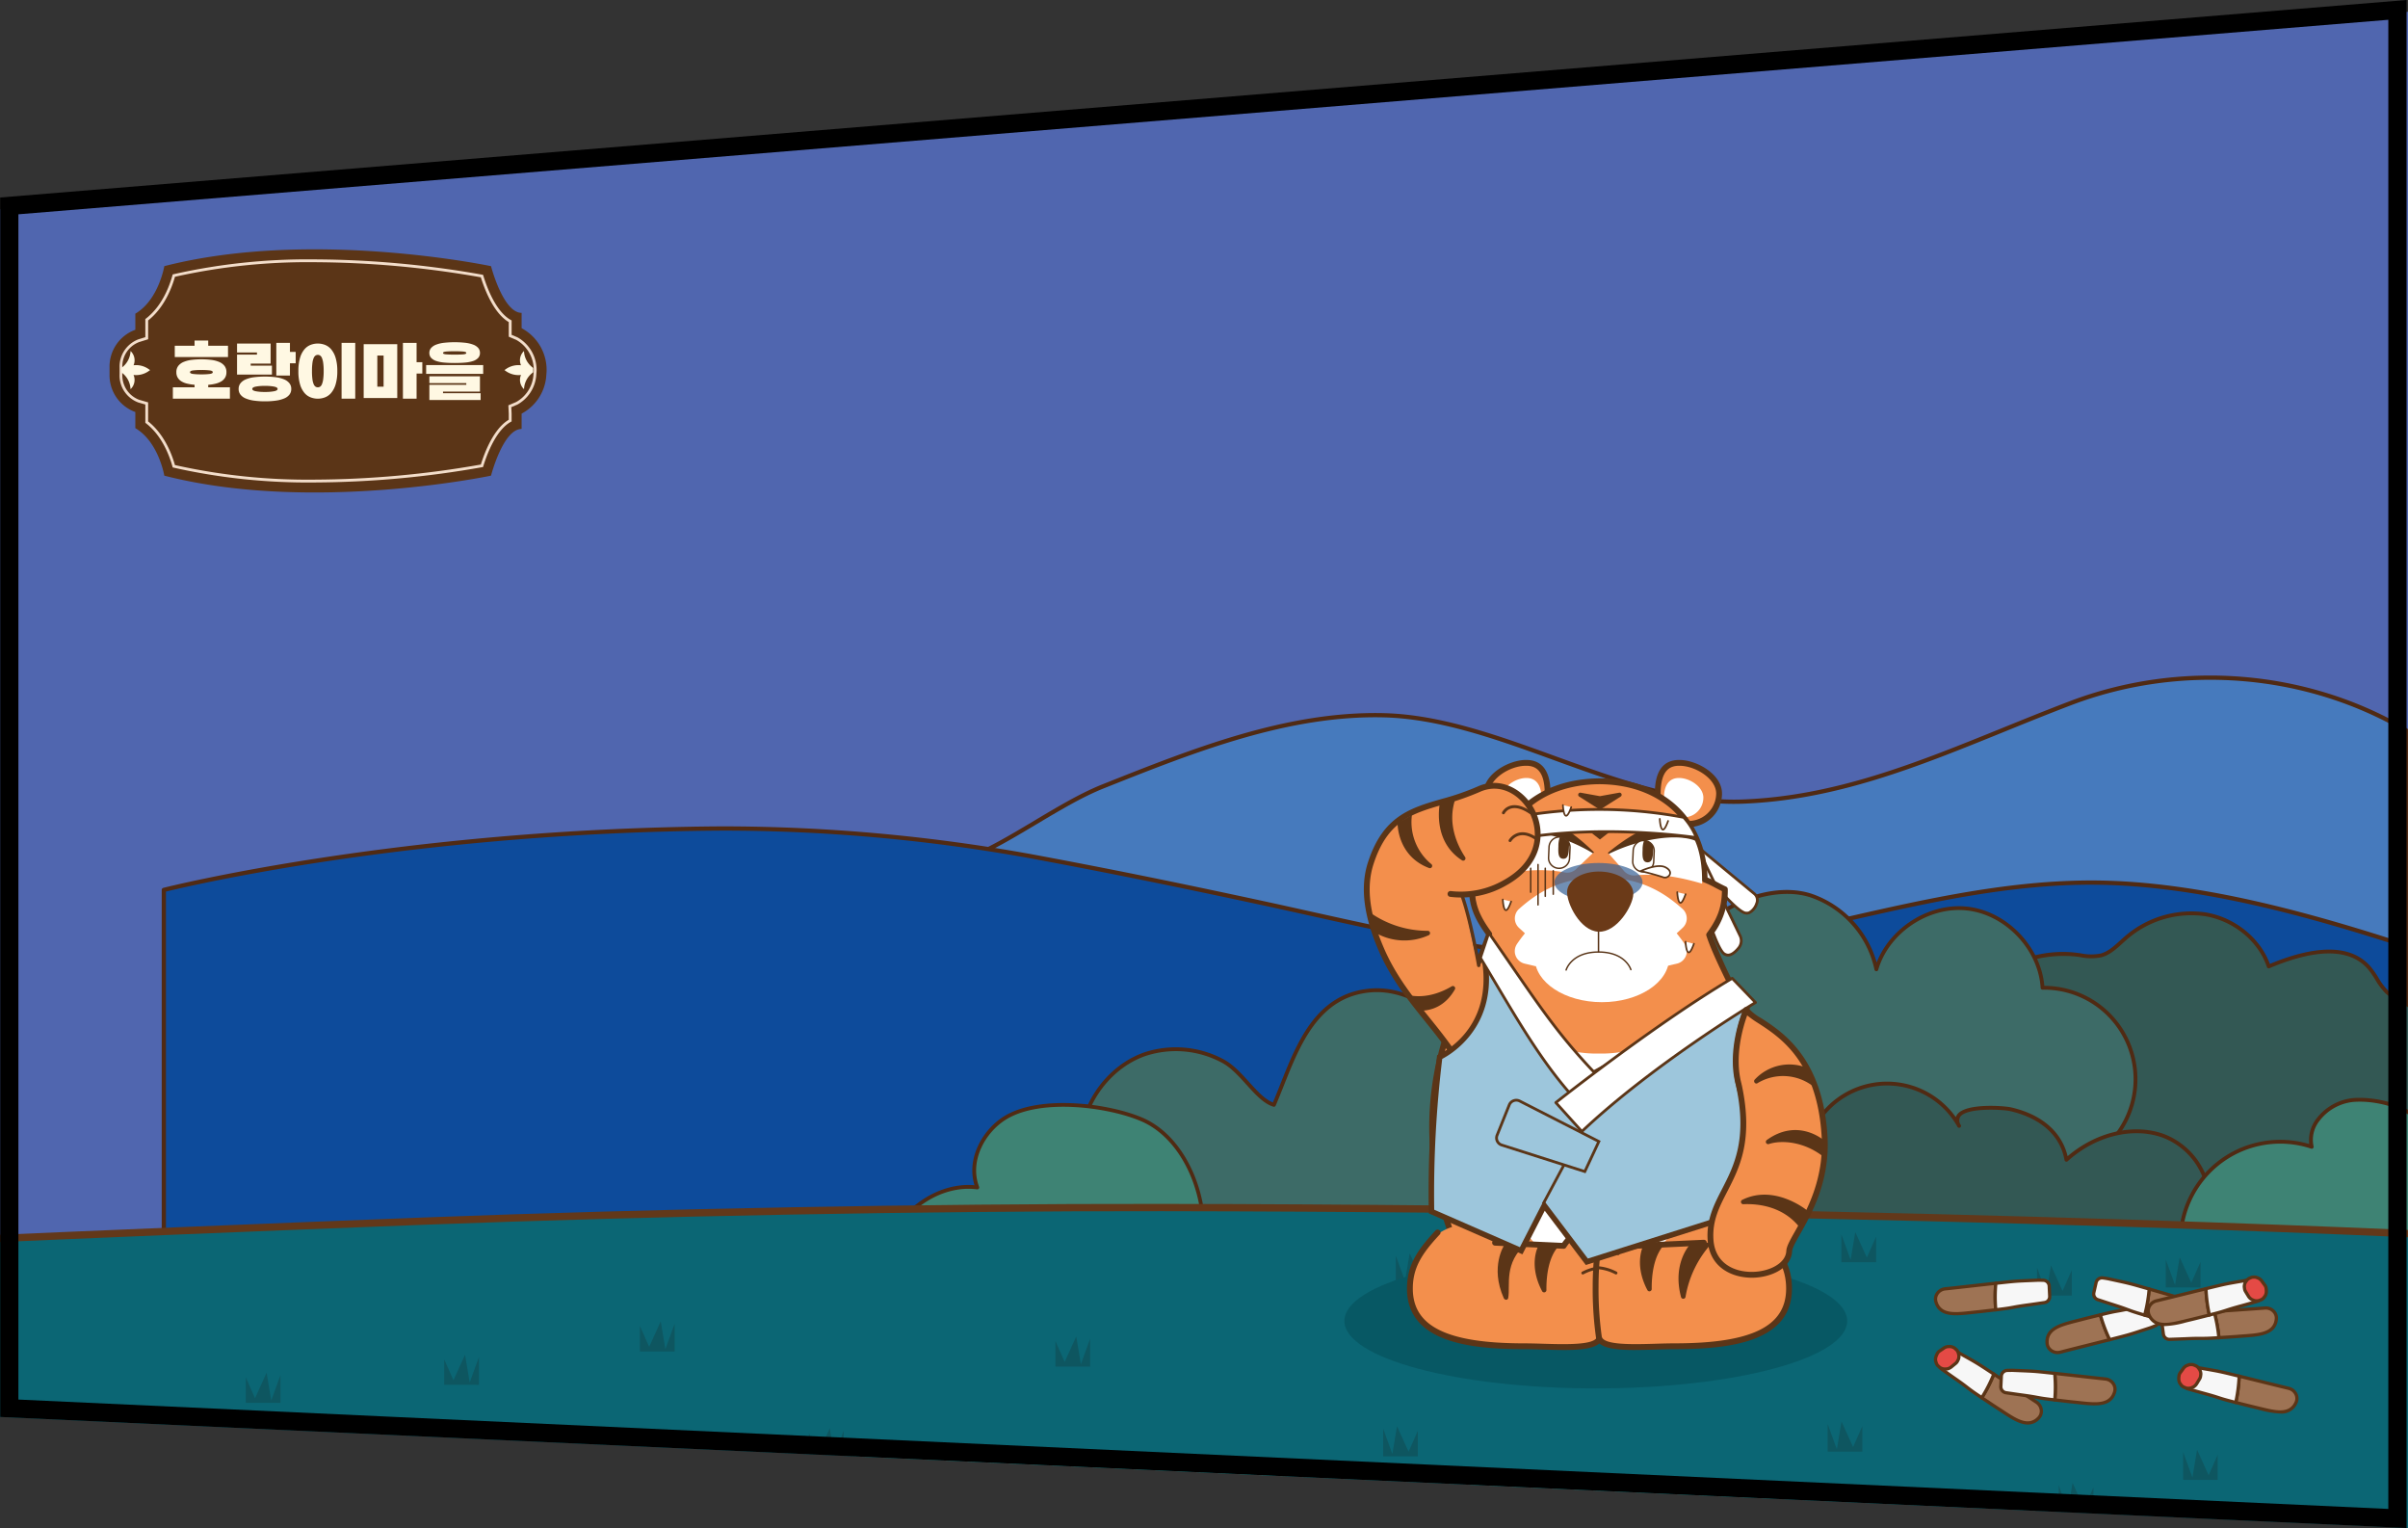 <svg xmlns="http://www.w3.org/2000/svg" xmlns:xlink="http://www.w3.org/1999/xlink" width="660.446" height="418.995" viewBox="0 0 660.446 418.995">
  <rect x="0" y="0" width="660.446" height="418.995" fill="#333333" stroke="none"/>
  <defs>
    <clipPath id="clip-path">
      <path id="패스_44711" data-name="패스 44711" d="M660.446,288.995,0,258.543V54.153L660.446,0Z" transform="translate(0 0)" fill="#5066af"/>
    </clipPath>
    <clipPath id="clip-path-2">
      <rect id="사각형_33743" data-name="사각형 33743" width="616.092" height="205.155" fill="none"/>
    </clipPath>
    <clipPath id="clip-path-3">
      <rect id="사각형_33742" data-name="사각형 33742" width="439.009" height="174.958" fill="none"/>
    </clipPath>
    <clipPath id="clip-path-4">
      <rect id="사각형_33741" data-name="사각형 33741" width="228.955" height="81.151" fill="none"/>
    </clipPath>
    <clipPath id="clip-path-7">
      <rect id="사각형_33751" data-name="사각형 33751" width="119.863" height="66.667" fill="none"/>
    </clipPath>
    <clipPath id="clip-path-8">
      <rect id="사각형_33752" data-name="사각형 33752" width="100.024" height="40.888" fill="none"/>
    </clipPath>
    <clipPath id="clip-path-9">
      <rect id="사각형_33817" data-name="사각형 33817" width="127.231" height="161.804" fill="none"/>
    </clipPath>
    <clipPath id="clip-path-11">
      <rect id="사각형_33814" data-name="사각형 33814" width="24.173" height="10.585" fill="none"/>
    </clipPath>
  </defs>
  <g id="그룹_54370" data-name="그룹 54370" transform="translate(-44.953 -1047.821)">
    <path id="패스_44683" data-name="패스 44683" d="M660.446,398.995,0,368.543V64.153L660.446,10Z" transform="translate(44.953 1041.046)" fill="#5066af"/>
    <g id="마스크_그룹_118" data-name="마스크 그룹 118" transform="translate(44.953 1177.821)" clip-path="url(#clip-path)">
      <g id="그룹_53999" data-name="그룹 53999" transform="translate(-16.905 55.238)">
        <g id="그룹_53998" data-name="그룹 53998" transform="translate(61.258)">
          <g id="그룹_53997" data-name="그룹 53997" clip-path="url(#clip-path-2)">
            <path id="패스_44707" data-name="패스 44707" d="M637.79,15.053C609.9-1.344,575.074-3.482,545.77,7.667c-30.511,11.6-58.138,25.852-90.121,26.974C423.28,35.781,389.84,11.8,357.6,10.967c-26.507-.683-52.133,9.535-77.188,19.518-11.35,4.525-24.393,14.405-35.678,19.195-4.389,1.864-27.821,18.033-31.1,16.371,16.81,8.5,58.405,41.037,75.982,48.008,15.923,6.314,302.679-33.219,339.556-15.913,1.244.588,7.377,1.2,8.623,1.814Z" transform="translate(-22.281 -0.074)" fill="#467abd"/>
            <path id="패스_44708" data-name="패스 44708" d="M297.57,115.246c-4.171,0-6.99-.225-8.24-.721-9.974-3.955-27.278-15.847-44.011-27.349C232.608,78.44,220.6,70.189,213.306,66.5l-.007,0a.583.583,0,0,1,.525-1.04h0c1.935.976,14.76-6.913,21.652-11.153,4.192-2.578,7.5-4.615,8.959-5.235,5.4-2.291,11.34-5.837,17.081-9.265,6.237-3.723,12.685-7.572,18.609-9.934,25-9.961,50.835-20.24,77.418-19.56,15.532.4,31.564,6.222,47.069,11.851,16.809,6.1,34.181,12.4,50.948,11.824,25.364-.891,47.806-10,71.568-19.641,5.971-2.423,12.143-4.929,18.368-7.3,30.367-11.557,64.955-8.778,92.521,7.428a.583.583,0,0,1,.288.5V99.885a.583.583,0,0,1-.839.524,26.493,26.493,0,0,0-4.225-.876,22.894,22.894,0,0,1-4.39-.934c-22.715-10.661-143.852.664-232.3,8.934-45.034,4.21-82.52,7.713-98.977,7.714M215.642,66.413c7.441,4.067,18.589,11.728,30.336,19.8,16.682,11.464,33.93,23.319,43.781,27.225,5.922,2.349,52.616-2.016,106.681-7.07,93.518-8.742,209.9-19.623,232.908-8.828a26.666,26.666,0,0,0,4.083.839c1.424.235,2.793.46,3.71.7V15.313C609.923-.566,575.846-3.254,545.909,8.137,539.7,10.5,533.53,13,527.565,15.424c-23.859,9.682-46.4,18.828-71.964,19.726-16.989.588-34.474-5.751-51.386-11.893-15.417-5.6-31.358-11.386-46.7-11.782-26.37-.673-52.069,9.56-76.918,19.462C274.718,33.28,268.31,37.1,262.113,40.8c-5.775,3.448-11.748,7.014-17.223,9.336-1.377.585-4.819,2.7-8.8,5.155-9.047,5.565-16.534,10.042-20.443,11.117" transform="translate(-22.213 0)" fill="#502a13"/>
            <path id="패스_44709" data-name="패스 44709" d="M615.577,78.948c-26.086-8.454-56.294-17.064-84.86-17.343-40.589-.395-78.472,15.25-118.384,19.191-39.087,3.86-74.516-5.891-112.126-13.965C278.414,62.153,260.1,58.4,238.045,54.3a471.773,471.773,0,0,0-84.332-7.537C64.21,47.329.65,63.611.65,63.611V209.4H615.577Z" transform="translate(-0.068 -4.826)" fill="#0d4b9b"/>
            <path id="패스_44710" data-name="패스 44710" d="M615.51,209.914H.583A.583.583,0,0,1,0,209.33V63.544a.583.583,0,0,1,.438-.565c.636-.163,64.654-16.306,153.2-16.864a476.574,476.574,0,0,1,84.442,7.547C258,57.357,276.01,60.987,300.262,66.193c4.9,1.053,9.765,2.133,14.605,3.209,32.624,7.249,63.439,14.1,97.341,10.748,16.81-1.662,33.548-5.468,49.738-9.15,22.212-5.05,45.206-10.247,68.708-10.047,28.558.281,59.01,8.939,85.033,17.373a.582.582,0,0,1,.4.555V209.33a.583.583,0,0,1-.582.584M1.165,208.747H614.927V79.3C589.078,70.94,558.9,62.4,530.644,62.12c-23.37-.246-46.291,4.982-68.439,10.018-16.225,3.688-33,7.5-49.883,9.171-34.085,3.366-64.989-3.5-97.708-10.769-4.837-1.074-9.7-2.155-14.6-3.206-24.239-5.2-42.245-8.833-62.145-12.525a471.552,471.552,0,0,0-84.224-7.527C69.093,47.814,6.961,62.576,1.165,64Z" transform="translate(0 -4.759)" fill="#502a13"/>
          </g>
        </g>
        <g id="그룹_53995" data-name="그룹 53995" transform="translate(250.003 58.799)">
          <g id="그룹_53994" data-name="그룹 53994" clip-path="url(#clip-path-3)">
            <path id="패스_44695" data-name="패스 44695" d="M372.985,37.06a33.742,33.742,0,0,1,33.4-17.817c2.243.279,4.548.788,6.731.2,2.6-.7,4.529-2.811,6.561-4.58,5.966-5.193,14.164-7.961,21.968-6.7s14.952,6.8,17.466,14.3c9.1-3.834,21.124-7.074,27.581.4,1.818,2.1,2.875,4.828,4.918,6.712,1.723,1.589,3.983,2.431,6,3.628,9.548,5.675,11.91,20.506,4.6,28.873-1.674,1.916-3.788,3.582-4.668,5.971-.826,2.242-.414,4.724-.1,7.093,1.574,11.759-.73,25.877-11.185,31.463-5.068,2.708-11.067,2.824-16.812,2.876-28.638.265-57.727.473-85.307-7.251-3.861-1.081-7.788-2.374-10.855-4.96-5.275-4.448-6.985-11.774-7.9-18.618a145.894,145.894,0,0,1,1.167-45.844" transform="translate(-69.966 -1.502)" fill="#335854"/>
            <path id="패스_44696" data-name="패스 44696" d="M453.855,109.978c-23.409,0-47.171-.975-69.988-7.366-3.655-1.024-7.824-2.344-11.05-5.064C367.3,92.9,365.638,85.36,364.735,78.6a145.859,145.859,0,0,1,1.171-46.009.531.531,0,0,1,.612-.421.525.525,0,0,1,.419.613,144.826,144.826,0,0,0-1.162,45.678c.876,6.564,2.478,13.87,7.717,18.286,3.065,2.584,7.108,3.861,10.657,4.855,27.72,7.763,56.918,7.493,85.163,7.232,5.391-.05,11.5-.106,16.57-2.815,10.357-5.534,12.425-19.606,10.909-30.929l-.059-.439c-.313-2.3-.636-4.679.186-6.906a13.982,13.982,0,0,1,3.413-4.689c.461-.476.922-.953,1.352-1.446a18.282,18.282,0,0,0,3.9-15.017,18.268,18.268,0,0,0-8.371-13.058c-.631-.376-1.3-.725-1.957-1.062a18.354,18.354,0,0,1-4.126-2.632,18.324,18.324,0,0,1-2.937-3.865,23.52,23.52,0,0,0-2.022-2.89c-4.887-5.657-13.964-5.744-26.98-.26a.526.526,0,0,1-.7-.318c-2.37-7.08-9.223-12.688-17.05-13.952a26.869,26.869,0,0,0-21.54,6.578c-.358.311-.713.633-1.068.956-1.691,1.537-3.439,3.125-5.7,3.734a14.4,14.4,0,0,1-5.8-.03c-.378-.054-.757-.108-1.133-.154a33.277,33.277,0,0,0-32.868,17.533.525.525,0,1,1-.937-.474c6.144-12.174,20.41-19.788,33.934-18.1.383.048.766.1,1.151.156a13.624,13.624,0,0,0,5.379.057c2.016-.544,3.67-2.046,5.269-3.5.361-.328.721-.655,1.083-.971a27.927,27.927,0,0,1,22.4-6.822c8.006,1.292,15.042,6.935,17.692,14.124,13.211-5.46,22.516-5.206,27.667.755a24.4,24.4,0,0,1,2.118,3.019,17.257,17.257,0,0,0,2.76,3.651,17.24,17.24,0,0,0,3.9,2.471c.665.345,1.353.7,2.011,1.092a19.314,19.314,0,0,1,8.872,13.8A19.334,19.334,0,0,1,502.474,62.3c-.443.506-.915.995-1.388,1.484a13.022,13.022,0,0,0-3.185,4.322c-.729,1.981-.424,4.227-.129,6.4l.06.441c1.563,11.674-.625,26.209-11.457,32-5.3,2.83-11.543,2.887-17.054,2.938-5.127.048-10.291.1-15.467.1" transform="translate(-69.839 -1.378)" fill="#502a13"/>
            <path id="패스_44697" data-name="패스 44697" d="M352.7,67.536a25.69,25.69,0,0,0,2.752-26.664,25.631,25.631,0,0,0-22.878-13.925C331.906,16.1,322.7,6.424,311.914,5.227S290.026,11.451,287,21.883A27.512,27.512,0,0,0,269.3,1.732C252.239-4.1,225.032,14.746,229.259,34.5c-2.752-12.855-17.611-22.168-31.064-19.466s-23.015,16.919-19.988,29.721c-8.06-8.8-18.248-18.3-30.4-17.029-16.389,1.715-20.64,18.791-26.035,31.325-4.865-1.487-8.734-9.328-14.232-12.119A27.276,27.276,0,0,0,86.3,45.176C73.2,49.832,65.33,65.747,69.569,79c-4.456-2.295-10.1-1.359-14.243,1.468s-6.933,7.275-8.782,11.937a43.1,43.1,0,0,0,1.239,34.18c-7.363.275-13.54,6.238-16.35,13.058s-2.93,14.405-3.008,21.781c25.573.37,51.09.774,76.644,1.795l69.8,2.786,124.452,4.969c6.849.274,23.133,4.344,28.981,1.225,5.653-3.017.2-6.3,2.212-12.236,2.281-6.719,13.1-12.474,18.166-16.986,7.754-6.9,14.4-17.825,10-27.234-.658-1.41-1.566-2.8-1.517-4.358.07-2.272,2.09-3.906,3.726-5.483A23.115,23.115,0,0,0,352.7,67.536" transform="translate(-5.462 -0.125)" fill="#3d6b67"/>
            <path id="패스_44698" data-name="패스 44698" d="M321.387,173.767a104.8,104.8,0,0,1-14.116-1.424c-3.124-.455-6.076-.886-8.1-.966l-194.25-7.757c-24.942-1-49.461-1.4-76.63-1.792a.527.527,0,0,1-.518-.531c.075-7.016.159-14.968,3.048-21.978,2.569-6.233,8.477-12.643,16.031-13.332a43.788,43.788,0,0,1-.923-33.9c2.184-5.5,5.2-9.6,8.975-12.178a15.031,15.031,0,0,1,13.712-1.983C65.033,64.579,72.93,49.2,86,44.555a27.671,27.671,0,0,1,21.65,1.779c2.719,1.38,5.005,3.9,7.216,6.345,2.188,2.416,4.261,4.706,6.489,5.584.679-1.6,1.334-3.245,2.024-4.981,4.6-11.577,9.822-24.7,24.247-26.207,11.545-1.208,21.4,7.107,29.6,15.854A24.763,24.763,0,0,1,181.12,26.2,26.479,26.479,0,0,1,197.966,14.39c12.149-2.441,25.342,4.655,30.206,15.41.136-6.975,3.779-14.044,10.423-19.956C247.942,1.53,260.3-1.98,269.343,1.11a28.015,28.015,0,0,1,17.616,18.759c3.761-9.69,14.527-16.437,24.887-15.289,10.8,1.2,20.161,10.883,21.093,21.712a25.61,25.61,0,0,1,20.484,40.878,23.64,23.64,0,0,1,7.7,38.988q-.273.263-.556.528c-1.452,1.371-2.954,2.788-3.01,4.592a7.045,7.045,0,0,0,1.05,3.267c.142.284.285.568.418.852,4.587,9.818-2.589,21.139-10.127,27.851-1.489,1.326-3.462,2.752-5.551,4.264-5.11,3.7-10.9,7.886-12.467,12.5a10.037,10.037,0,0,0,.061,6c.563,2.366,1.1,4.6-2.524,6.532a15.676,15.676,0,0,1-7.034,1.227M28.832,160.784c26.969.39,51.339.8,76.134,1.786l194.249,7.757c2.078.082,4.918.5,8.207.976,7.378,1.076,16.56,2.414,20.5.308,2.9-1.549,2.562-2.984,2-5.36a11.047,11.047,0,0,1-.033-6.58c1.672-4.93,7.608-9.224,12.845-13.012,2.067-1.5,4.019-2.908,5.469-4.2,7.268-6.471,14.215-17.325,9.873-26.619-.129-.275-.267-.549-.4-.824a7.91,7.91,0,0,1-1.162-3.772c.069-2.24,1.806-3.878,3.339-5.325.185-.174.369-.348.548-.52a22.589,22.589,0,0,0-8-37.5.526.526,0,0,1-.234-.819,24.559,24.559,0,0,0-19.7-39.74.526.526,0,0,1-.534-.493c-.653-10.541-9.713-20.064-20.2-21.228S290.321,11.763,287.378,21.9a.506.506,0,0,1-.525.379.525.525,0,0,1-.494-.42A26.891,26.891,0,0,0,269,2.1c-8.562-2.925-20.78.581-29.712,8.525-7.848,6.983-11.365,15.6-9.645,23.632a.525.525,0,1,1-1.027.221c-2.7-12.634-17.214-21.718-30.448-19.062A25.425,25.425,0,0,0,182,26.771a23.3,23.3,0,0,0-3.41,17.734.529.529,0,0,1-.265.586.523.523,0,0,1-.634-.109c-8.265-9.022-18.289-18.086-29.961-16.861-13.793,1.442-18.886,14.251-23.38,25.551-.758,1.906-1.474,3.706-2.228,5.458a.521.521,0,0,1-.635.294c-2.674-.817-4.971-3.353-7.4-6.039-2.147-2.37-4.367-4.821-6.912-6.114A26.623,26.623,0,0,0,86.35,45.546c-12.921,4.595-20.588,20.1-16.406,33.17a.526.526,0,0,1-.74.628c-4.02-2.071-9.4-1.506-13.707,1.435-3.6,2.456-6.486,6.391-8.591,11.7a42.685,42.685,0,0,0,1.224,33.756.526.526,0,0,1-.453.754c-7.463.281-13.355,6.6-15.885,12.734-2.741,6.651-2.888,14.272-2.962,21.063" transform="translate(-5.337 0)" fill="#502a13"/>
            <path id="패스_44699" data-name="패스 44699" d="M277.715,108.619a26.984,26.984,0,0,1,38.158-25.9,22.644,22.644,0,0,1,41.721-5.482c-3.446-6.164,12.026-5.035,14.023-4.584,7.332,1.653,13.933,5.89,15.409,13.886,7.064-6.4,17.411-9.785,26.4-6.636s15.2,13.943,11.618,22.779c8.181-1.06,15.891,6.5,16.482,14.742s-4.761,16.137-11.927,20.228c7.714,6.082,7.67,19.579-.084,25.61,2.717,3.53,4.66,8.225,3.133,12.411-2.571,7.042-12.165,7.584-19.621,6.869-40.847-3.92-80.6-4.083-121.633-5.163" transform="translate(-53.359 -12.551)" fill="#335854"/>
            <path id="패스_44700" data-name="패스 44700" d="M417.57,183.178q-2.216,0-4.715-.239c-32.963-3.163-64.563-3.864-98.018-4.605q-11.736-.26-23.579-.556a.525.525,0,0,1-.511-.539.546.546,0,0,1,.538-.512q11.85.313,23.575.556c33.475.743,65.094,1.444,98.095,4.61,7.356.707,16.641.147,19.077-6.526,1.775-4.859-1.546-9.948-3.056-11.909a.525.525,0,0,1,.094-.736,16.51,16.51,0,0,0,.082-24.781.526.526,0,0,1,.065-.869c7.515-4.291,12.2-12.221,11.663-19.734a16.259,16.259,0,0,0-5.952-11.138,13.063,13.063,0,0,0-9.939-3.12.526.526,0,0,1-.554-.719,15.149,15.149,0,0,0-.536-11.987,19.082,19.082,0,0,0-10.769-10.1c-8.177-2.865-18.334-.3-25.876,6.529a.525.525,0,0,1-.869-.294c-1.688-9.154-10.127-12.368-15.006-13.468-1.73-.39-11.665-1.023-13.586,1.554a1.974,1.974,0,0,0,.136,2.261.525.525,0,1,1-.917.514,22.119,22.119,0,0,0-40.753,5.354.525.525,0,0,1-.728.349,26.458,26.458,0,0,0-37.415,25.4.525.525,0,1,1-1.049.053A27.51,27.51,0,0,1,315.4,81.865a23.158,23.158,0,0,1,41.161-7.146,2.54,2.54,0,0,1,.388-.754c2.386-3.2,13.045-2.315,14.657-1.951,8.493,1.916,14,6.66,15.62,13.41,7.747-6.633,17.958-9.049,26.248-6.143a20.157,20.157,0,0,1,11.379,10.658,16.369,16.369,0,0,1,.848,12.015,14.279,14.279,0,0,1,9.889,3.429,17.33,17.33,0,0,1,6.334,11.878c.552,7.689-4.063,15.774-11.542,20.34a17.655,17.655,0,0,1-.268,25.625c3.177,4.316,4.235,8.849,2.9,12.5-1.793,4.912-7.1,7.452-15.449,7.452" transform="translate(-53.234 -12.426)" fill="#502a13"/>
            <path id="패스_44701" data-name="패스 44701" d="M186.888,180.2c-12.107-14.322-13.619-36.638-3.554-52.465,3.005-4.726,6.733-7.57,12.289-7.876,1.755-.1,13.3,2.316,12.967,4.8,1.114-8.2,4.085-16.874,11.037-21.35s18.424-1.894,20.2,6.188c4.184-6.759,11.2-12.474,19.144-12.343s15.549,8.3,12.968,15.82a12.27,12.27,0,1,1,16.955,17.741c7.784,1.043,12.313,11.683,7.675,18.029a12.553,12.553,0,0,0-2.309,3.523c-.784,2.612,1.13,5.159,2.459,7.539,6.108,10.945-1.978,26.906-14.406,28.437" transform="translate(-33.952 -18.575)" fill="#3e8374"/>
            <path id="패스_44702" data-name="패스 44702" d="M282.169,188.652a.526.526,0,0,1-.063-1.047c5.663-.7,10.8-4.588,13.749-10.405s3.046-12.267.263-17.255c-.2-.357-.412-.717-.627-1.081-1.222-2.075-2.609-4.428-1.877-6.864a8.516,8.516,0,0,1,1.72-2.827c.228-.283.456-.566.668-.857a11.488,11.488,0,0,0-7.321-17.2.525.525,0,0,1-.291-.9,11.746,11.746,0,0,0-16.23-16.981.525.525,0,0,1-.862-.548,10,10,0,0,0-1.615-9.1,14.1,14.1,0,0,0-10.865-6.019c-.087,0-.174,0-.261,0-8.061,0-14.794,6.223-18.428,12.1a.525.525,0,0,1-.96-.164,9.756,9.756,0,0,0-6.181-6.861,14.707,14.707,0,0,0-13.22,1c-7.2,4.636-9.847,13.963-10.8,20.974v0h0a.525.525,0,1,1-1.041-.142v0a.7.7,0,0,0-.235-.475c-1.831-1.986-10.8-3.809-12.183-3.732-5.031.278-8.693,2.633-11.875,7.634-9.866,15.516-8.356,37.8,3.512,51.842a.525.525,0,1,1-.8.679c-12.353-14.612-13.865-36.938-3.6-53.086,3.335-5.245,7.372-7.825,12.7-8.12,1.493-.094,10.075,1.577,12.7,3.772,1.569-9.6,5.374-16.58,11.051-20.236a15.783,15.783,0,0,1,14.188-1.089,11,11,0,0,1,6.482,6.459c3.951-5.873,10.835-11.721,18.963-11.607a15.179,15.179,0,0,1,11.708,6.466,11.371,11.371,0,0,1,2.158,8.436,13.226,13.226,0,0,1,7.871-2.371,12.177,12.177,0,0,1,12.371,12.944,13.02,13.02,0,0,1-3.137,8.277,12.011,12.011,0,0,1,7.923,7.155,11.791,11.791,0,0,1-.879,11.519c-.222.3-.46.6-.7.9a7.628,7.628,0,0,0-1.532,2.469c-.6,2,.609,4.046,1.776,6.028.219.371.435.738.638,1.1,2.954,5.292,2.863,12.113-.242,18.243s-8.548,10.232-14.559,10.972a.438.438,0,0,1-.065,0" transform="translate(-33.812 -18.451)" fill="#502a13"/>
            <path id="패스_44703" data-name="패스 44703" d="M2.176,179.4c17.589,1.409,37.648,4.2,54.977,1.121,17.054-3.027,33.223-3.627,50.623-3.857,5.539-.074,11.945-.743,15.011-5.362,1.9-2.864,1.965-6.529,1.964-9.968,0-4.7-.04-9.584-2.036-13.842s-6.548-7.7-11.167-6.843A18.723,18.723,0,0,0,96.36,113.769c2.971-12.9-3.208-31.375-16.2-36.925-9.8-4.189-28.144-6.065-37.343-.5C36.43,80.216,32.419,88.51,35.072,95.5c-10.248-1.36-20.373,5.884-24.434,15.4s-2.882,20.63.951,30.243c-6.053,3.51-9.5,10.428-10.525,17.356s.045,13.976,1.112,20.9" transform="translate(-0.125 -13.934)" fill="#3e8374"/>
            <path id="패스_44704" data-name="패스 44704" d="M39.211,182.317c-9.23,0-18.723-.866-28.026-1.715-3.113-.285-6.18-.565-9.175-.8a.525.525,0,0,1-.477-.443C.473,172.476-.622,165.365.421,158.3c1.15-7.8,4.928-14.146,10.39-17.5-4.21-10.814-4.49-21.532-.781-30.227,4.257-9.979,14.519-16.645,24.151-15.808-2.29-7.4,2.271-15.375,8.242-18.989,9.789-5.925,28.577-3.488,37.822.463,12.91,5.516,19.328,23.88,16.628,36.946a19.247,19.247,0,0,1,15.42,26.7c4.691-.325,8.9,3.271,10.772,7.259,2.084,4.445,2.085,9.556,2.086,14.065,0,3.192,0,7.166-2.052,10.26-3.18,4.793-9.591,5.519-15.44,5.6-19.253.256-34.423.989-50.539,3.849a102.776,102.776,0,0,1-17.909,1.406m-36.7-3.535c2.868.233,5.8.5,8.773.772,15.412,1.407,31.348,2.862,45.657.322,16.186-2.873,31.4-3.609,50.707-3.865,5.577-.074,11.67-.741,14.581-5.127,1.877-2.828,1.877-6.626,1.876-9.678,0-4.4,0-9.386-1.986-13.618-1.827-3.9-6.052-7.394-10.6-6.549a.521.521,0,0,1-.514-.2.527.527,0,0,1-.054-.549,18.2,18.2,0,0,0-14.761-26.124.526.526,0,0,1-.467-.641C98.648,100.832,92.473,82.6,79.834,77.2c-9.044-3.863-27.373-6.275-36.867-.53-5.819,3.522-10.226,11.41-7.528,18.515a.526.526,0,0,1-.079.513.532.532,0,0,1-.481.2C25.459,94.645,15.2,101.133,11,110.982c-3.647,8.548-3.307,19.146.955,29.841a.526.526,0,0,1-.224.65c-5.316,3.082-9.154,9.429-10.268,16.979-1,6.769.021,13.657,1.048,20.33" transform="translate(0 -13.808)" fill="#502a13"/>
            <path id="패스_44705" data-name="패스 44705" d="M510.525,180.369c3.714-30.48,7.216-61.41,1.141-91.872-.7-3.523-1.585-7.1-3.556-10.1-3.584-5.463-13.115-7.714-19.3-7.21-6.484.528-12.938,6.519-11.393,12.846a27.356,27.356,0,0,0-36,26.311c-5.822,3.471-11.774,7.095-15.9,12.481s-6.053,13.007-3,19.063c-7.649-.156-13.391,9.751-9.461,16.323A20.534,20.534,0,0,0,398,177.039c-.048,1.835.279,3.9,1.755,4.99a6.726,6.726,0,0,0,3.729.935l97.863,5.015c2.378.122,5.018.158,6.813-1.408,1.706-1.49,2.094-3.951,2.368-6.2" transform="translate(-76.477 -13.596)" fill="#3e8374"/>
            <path id="패스_44706" data-name="패스 44706" d="M502.884,188.431c-.563,0-1.129-.022-1.692-.051l-97.863-5.015a7.193,7.193,0,0,1-4.015-1.037c-1.373-1.014-2.034-2.841-1.966-5.426a21.118,21.118,0,0,1,14.813-19.149,12.031,12.031,0,0,1,9.425-16.494c-2.434-5.635-1.144-12.948,3.4-18.879,4.223-5.519,10.34-9.212,15.785-12.458a27.883,27.883,0,0,1,35.846-26.778,9.571,9.571,0,0,1,1.89-6.878,14.446,14.446,0,0,1,10.136-5.726c5.876-.48,15.894,1.515,19.786,7.445,2.094,3.192,2.972,6.983,3.632,10.286,6.257,31.374,2.33,63.6-1.135,92.04-.3,2.443-.741,4.959-2.545,6.533a8.047,8.047,0,0,1-5.493,1.589m-80.655-46.144a10.866,10.866,0,0,0-8.838,15.529.526.526,0,0,1-.322.78A20,20,0,0,0,398.4,176.929c-.058,2.223.461,3.755,1.541,4.553a6.412,6.412,0,0,0,3.445.834l97.863,5.014c2.377.123,4.834.124,6.443-1.28,1.524-1.331,1.906-3.535,2.19-5.869,3.456-28.357,7.372-60.5,1.148-91.705-.639-3.206-1.488-6.88-3.479-9.915-3.273-4.987-12.314-7.5-18.823-6.974a13.354,13.354,0,0,0-9.37,5.294,8.332,8.332,0,0,0-1.554,6.9.525.525,0,0,1-.675.624,26.831,26.831,0,0,0-35.307,25.806.526.526,0,0,1-.256.458c-5.428,3.235-11.58,6.9-15.748,12.349-4.5,5.876-5.653,13.14-2.945,18.506a.525.525,0,0,1-.469.763h-.01l-.161,0M510.4,180.245h0Z" transform="translate(-76.352 -13.473)" fill="#502a13"/>
          </g>
        </g>
        <path id="패스_44684" data-name="패스 44684" d="M335.447,0C270.641-.08,196.038,1.332,133.818,3.7,86.148,5.517,45.794,7.2,0,9.2V165.834H701.406V8.27S549.441.28,335.447,0" transform="translate(0 145.877)" fill="#0b6674" stroke="#62381a" stroke-width="2"/>
        <g id="그룹_53992" data-name="그룹 53992" transform="translate(396.255 152.606)">
          <g id="그룹_53991" data-name="그룹 53991" clip-path="url(#clip-path-4)">
            <g id="그룹_53990" data-name="그룹 53990">
              <g id="그룹_53989" data-name="그룹 53989" clip-path="url(#clip-path-4)">
                <g id="그룹_53988" data-name="그룹 53988" opacity="0.2">
                  <g id="그룹_53987" data-name="그룹 53987">
                    <g id="그룹_53986" data-name="그룹 53986" clip-path="url(#clip-path-4)">
                      <path id="패스_44685" data-name="패스 44685" d="M14.963,17.355V10.363l-2.539,5.721L9.248,9.091,7.977,16.719,5.438,9.727v7.628Z" transform="translate(-1.964 -3.277)" fill="#1b1311"/>
                      <path id="패스_44686" data-name="패스 44686" d="M206.293,8.265V1.273l-2.539,5.721L200.578,0l-1.271,7.628L196.768.637V8.265Z" transform="translate(-71.079 0)" fill="#1b1311"/>
                      <path id="패스_44687" data-name="패스 44687" d="M345.59,19.067V12.075L343.05,17.8,339.875,10.8,338.6,18.431l-2.539-6.991v7.628Z" transform="translate(-121.397 -3.894)" fill="#1b1311"/>
                      <path id="패스_44688" data-name="패스 44688" d="M290.322,22.571V15.579L287.782,21.3l-3.175-6.993-1.271,7.628L280.8,14.943v7.628Z" transform="translate(-101.433 -5.157)" fill="#1b1311"/>
                      <path id="패스_44689" data-name="패스 44689" d="M200.382,89.486V82.494l-2.539,5.721-3.175-6.993L193.4,88.849l-2.539-6.991v7.628Z" transform="translate(-68.944 -29.277)" fill="#1b1311"/>
                      <path id="패스_44690" data-name="패스 44690" d="M170.745,122.232V115.24l-2.539,5.721-3.175-6.993-1.271,7.628L161.22,114.6v7.628Z" transform="translate(-58.238 -41.081)" fill="#1b1311"/>
                      <path id="패스_44691" data-name="패스 44691" d="M52.967,116.739v-6.992l-2.539,5.721-3.175-6.993L45.982,116.1l-2.539-6.991v7.628Z" transform="translate(-15.693 -39.101)" fill="#1b1311"/>
                      <path id="패스_44692" data-name="패스 44692" d="M353.045,101.592V94.6l-2.539,5.721-3.175-6.993-1.271,7.628-2.539-6.991v7.628Z" transform="translate(-124.09 -33.641)" fill="#1b1311"/>
                      <path id="패스_44693" data-name="패스 44693" d="M9.525,91.486V84.494L6.986,90.215,3.81,83.222,2.539,90.85,0,83.859v7.628Z" transform="translate(0 -29.998)" fill="#1b1311"/>
                      <path id="패스_44694" data-name="패스 44694" d="M299.589,115.771v-6.992L297.05,114.5l-3.175-6.993-1.271,7.628-2.539-6.991v7.628Z" transform="translate(-104.78 -38.752)" fill="#1b1311"/>
                    </g>
                  </g>
                </g>
              </g>
            </g>
          </g>
        </g>
        <g id="그룹_53993" data-name="그룹 53993" transform="translate(55.658 177.086)" opacity="0.2">
          <path id="패스_44685-2" data-name="패스 44685" d="M5.438,17.355V10.363l2.539,5.721,3.175-6.993,1.271,7.628,2.539-6.991v7.628Z" transform="translate(245.279 -4.959)" fill="#1b1311"/>
          <path id="패스_44686-2" data-name="패스 44686" d="M196.768,8.265V1.273l2.539,5.721L202.482,0l1.271,7.628L206.293.637V8.265Z" transform="translate(-60.011 -0.001)" fill="#1b1311"/>
          <path id="패스_44687-2" data-name="패스 44687" d="M336.065,19.067V12.075L338.6,17.8l3.175-6.993,1.271,7.628,2.539-6.991v7.628Z" transform="translate(-307.405 3.275)" fill="#1b1311"/>
          <path id="패스_44688-2" data-name="패스 44688" d="M280.8,22.571V15.579l2.539,5.721,3.175-6.993,1.271,7.628,2.539-6.991v7.628Z" transform="translate(-197.715 -5.157)" fill="#1b1311"/>
          <path id="패스_44689-2" data-name="패스 44689" d="M190.857,89.486V82.494l2.539,5.721,3.175-6.993,1.271,7.628,2.539-6.991v7.628Z" transform="translate(-7.743 -51.899)" fill="#1b1311"/>
          <path id="패스_44690-2" data-name="패스 44690" d="M161.22,122.232V115.24l2.539,5.721,3.175-6.993,1.271,7.628,2.539-6.991v7.628Z" transform="translate(-4.798 -34.774)" fill="#1b1311"/>
          <path id="패스_44691-2" data-name="패스 44691" d="M43.442,116.739v-6.992l2.539,5.721,3.175-6.993,1.271,7.628,2.539-6.991v7.628Z" transform="translate(191.254 -39.101)" fill="#1b1311"/>
          <path id="패스_44692-2" data-name="패스 44692" d="M343.52,101.592V94.6l2.539,5.721,3.175-6.993,1.271,7.628,2.539-6.991v7.628Z" transform="translate(-343.52 -35.972)" fill="#1b1311"/>
          <path id="패스_44693-2" data-name="패스 44693" d="M0,91.486V84.494l2.539,5.721,3.175-6.993L6.986,90.85l2.539-6.991v7.628Z" transform="translate(262.446 -29.998)" fill="#1b1311"/>
          <path id="패스_44694-2" data-name="패스 44694" d="M290.064,115.771v-6.992L292.6,114.5l3.175-6.993,1.271,7.628,2.539-6.991v7.628Z" transform="translate(-211.744 -36.577)" fill="#1b1311"/>
        </g>
      </g>
    </g>
    <g id="패스_44682" data-name="패스 44682" transform="translate(45 1177.821)" fill="none">
      <path d="M660,288.995,0,258.543V-75.847L660-130Z" stroke="none"/>
      <path d="M 655 283.759 L 655 -124.573 L 5 -71.24 L 5 253.768 L 655 283.759 M 660 288.995 L 0 258.543 L 0 -75.847 L 660 -130 L 660 288.995 Z" stroke="none" fill="#000"/>
    </g>
    <ellipse id="타원_201" data-name="타원 201" cx="68.952" cy="18.489" rx="68.952" ry="18.489" transform="translate(413.682 1391.552)" fill="#075864"/>
    <g id="그룹_54003" data-name="그룹 54003" transform="translate(75 1116.194)">
      <g id="그룹_54002" data-name="그룹 54002" transform="translate(0 0)" clip-path="url(#clip-path-7)">
        <path id="패스_44791" data-name="패스 44791" d="M119.863,33.542a12.975,12.975,0,0,0-6.845-11.925v-4.2c-5.08,0-8.392-12.808-8.392-12.808s-49.2-10.378-89.608,0c0,0-1.547,9.275-7.949,13.03v4.416A10.735,10.735,0,0,0,0,32.438v1.791A10.732,10.732,0,0,0,7.068,44.607v4.417c6.4,3.754,7.949,13.031,7.949,13.031,40.412,10.378,89.608,0,89.608,0s3.312-12.81,8.392-12.81v-4.2a12.81,12.81,0,0,0,6.726-9.952Z" transform="translate(0 0)" fill="#5b3517"/>
        <path id="패스_44792" data-name="패스 44792" d="M57.011,64.721h0A167.422,167.422,0,0,1,18.34,60.653l-.222-.053-.061-.22c-.821-2.982-2.86-8.493-7.292-11.9l-.151-.117V43.342L8.693,42.79a7.9,7.9,0,0,1-5.147-7.758V33.24a8.006,8.006,0,0,1,5.138-7.756l1.93-.6V19.912l.151-.116c4.432-3.411,6.471-8.922,7.292-11.9l.061-.221.222-.053A167.42,167.42,0,0,1,57.009,3.55a267.945,267.945,0,0,1,46,4.194l.23.043.069.224c1.106,3.592,3.561,9.948,7.563,12.17l.2.112v3.945l1.608.684a10.25,10.25,0,0,1,5.237,9.307l-.106,1.383a10.093,10.093,0,0,1-5.145,7.747l-1.677.714.081,1.762v2.145l-.2.111c-4,2.224-6.458,8.58-7.564,12.171l-.069.224-.23.043a267.806,267.806,0,0,1-46,4.194M18.742,59.952a167.052,167.052,0,0,0,38.267,3.994h0a267.327,267.327,0,0,0,45.623-4.138c1.154-3.678,3.621-9.884,7.659-12.281V45.852l-.107-2.283,2.158-.917a9.269,9.269,0,0,0,4.693-7.121l.1-1.33a9.432,9.432,0,0,0-4.783-8.575l-2.064-.877V20.744c-4.037-2.395-6.5-8.6-7.659-12.281A267.465,267.465,0,0,0,57.009,4.325,167,167,0,0,0,18.742,8.32c-.876,3.085-2.955,8.5-7.354,11.972v5.159l-2.472.772a7.127,7.127,0,0,0-4.6,7.017v1.792a7.125,7.125,0,0,0,4.6,7.019l2.463.709v5.219c4.4,3.471,6.478,8.889,7.354,11.974" transform="translate(-0.799 -0.8)" fill="#f3ddca"/>
        <path id="패스_44793" data-name="패스 44793" d="M147.672,40.618a5.947,5.947,0,0,1-2.521-4.629,3.456,3.456,0,0,0-.825,3.9,6.022,6.022,0,0,0-3.9.892c-.214.14-.632.434-.632.434s.39.279.59.412a6.013,6.013,0,0,0,3.948.92,3.456,3.456,0,0,0,.825,3.9,5.947,5.947,0,0,1,2.521-4.629" transform="translate(-31.48 -8.105)" fill="#fff8e3"/>
        <path id="패스_44794" data-name="패스 44794" d="M4.182,40.618A5.947,5.947,0,0,0,6.7,35.989a3.457,3.457,0,0,1,.826,3.9,6.021,6.021,0,0,1,3.9.892c.214.14.632.434.632.434s-.391.279-.59.412a6.012,6.012,0,0,1-3.947.92,3.457,3.457,0,0,1-.826,3.9,5.947,5.947,0,0,0-2.521-4.629" transform="translate(-0.942 -8.105)" fill="#fff8e3"/>
        <path id="패스_44795" data-name="패스 44795" d="M23.373,40.942a2.708,2.708,0,0,1,.533-1.727,3.636,3.636,0,0,1,1.457-1.076,8.165,8.165,0,0,1,2.18-.562,22.479,22.479,0,0,1,5.4,0,8.149,8.149,0,0,1,2.17.562,3.641,3.641,0,0,1,1.457,1.076,2.709,2.709,0,0,1,.534,1.727,2.858,2.858,0,0,1-.371,1.5A3.035,3.035,0,0,1,35.7,43.466a5.485,5.485,0,0,1-1.583.633,12.844,12.844,0,0,1-2.008.317V45.1h5.952v3.112H22.415V45.1h5.95V44.4a13.645,13.645,0,0,1-2.007-.308,5.3,5.3,0,0,1-1.583-.624,3.021,3.021,0,0,1-1.031-1.022,2.851,2.851,0,0,1-.371-1.5m-.435-7.254h5.427v-1.43H32.11v1.43h5.427V36.8h-14.6Zm4.179,7.254q0,.363.8.48a17.114,17.114,0,0,0,2.334.118,16.9,16.9,0,0,0,2.324-.118q.787-.117.787-.48t-.787-.479a16.88,16.88,0,0,0-2.324-.119,17.089,17.089,0,0,0-2.334.119q-.8.117-.8.479" transform="translate(-5.048 -7.265)" fill="#fff8e3"/>
        <path id="패스_44796" data-name="패스 44796" d="M45.131,35.74V33.28H54.34v5.5H48.876v.561H54.7V41.8h-9.57V36.319h5.464V35.74Zm7.653,13.387a21,21,0,0,1-3.057-.2,8.93,8.93,0,0,1-2.261-.606,3.5,3.5,0,0,1-1.411-1.05,2.478,2.478,0,0,1-.489-1.547,2.449,2.449,0,0,1,.489-1.529,3.575,3.575,0,0,1,1.411-1.058,8.44,8.44,0,0,1,2.261-.606,24.641,24.641,0,0,1,6.105,0,8.464,8.464,0,0,1,2.271.606,3.572,3.572,0,0,1,1.41,1.058A2.449,2.449,0,0,1,60,45.726a2.478,2.478,0,0,1-.489,1.547,3.5,3.5,0,0,1-1.41,1.05,8.952,8.952,0,0,1-2.271.606,21.039,21.039,0,0,1-3.048.2m0-2.569a12.785,12.785,0,0,0,2.533-.2c.627-.132.941-.344.941-.633s-.314-.5-.941-.633a12.786,12.786,0,0,0-2.533-.2,12.78,12.78,0,0,0-2.533.2c-.627.133-.941.343-.941.633s.314.5.941.633a12.78,12.78,0,0,0,2.533.2m6.856-7.869v3.365H55.9V33.1H59.64v2.478h1.574v3.112Z" transform="translate(-10.163 -7.454)" fill="#fff8e3"/>
        <path id="패스_44797" data-name="패스 44797" d="M77.518,40.842a12.244,12.244,0,0,1-.462,3.645,6.532,6.532,0,0,1-1.212,2.324,4.222,4.222,0,0,1-1.71,1.23,5.5,5.5,0,0,1-3.925,0,4.22,4.22,0,0,1-1.709-1.23,6.416,6.416,0,0,1-1.2-2.324,12.48,12.48,0,0,1-.452-3.645A12.482,12.482,0,0,1,67.3,37.2a6.416,6.416,0,0,1,1.2-2.324,4.227,4.227,0,0,1,1.709-1.23,5.5,5.5,0,0,1,3.925,0,4.23,4.23,0,0,1,1.71,1.23A6.532,6.532,0,0,1,77.056,37.2a12.246,12.246,0,0,1,.462,3.645m-6.947,0A16.132,16.132,0,0,0,70.7,43.1a5.027,5.027,0,0,0,.353,1.357,1.439,1.439,0,0,0,.515.661,1.184,1.184,0,0,0,.615.171,1.151,1.151,0,0,0,.6-.171,1.4,1.4,0,0,0,.507-.652,5.452,5.452,0,0,0,.353-1.357,15.625,15.625,0,0,0,.136-2.288,15.282,15.282,0,0,0-.136-2.262,5.466,5.466,0,0,0-.353-1.348,1.4,1.4,0,0,0-.507-.651,1.152,1.152,0,0,0-.6-.172,1.185,1.185,0,0,0-.615.172,1.441,1.441,0,0,0-.515.66A5.027,5.027,0,0,0,70.7,38.58a16.144,16.144,0,0,0-.127,2.262M82.438,48.4H78.693V33.1h3.745Z" transform="translate(-15.053 -7.454)" fill="#fff8e3"/>
        <path id="패스_44798" data-name="패스 44798" d="M99.167,48.222H89.958V33.461h9.209ZM93.7,45.111h1.719V36.572H93.7ZM104.467,38.4h1.574v3.112h-1.574V48.4h-3.745V33.1h3.745Z" transform="translate(-20.258 -7.454)" fill="#fff8e3"/>
        <path id="패스_44799" data-name="패스 44799" d="M112.069,39.143h15.647v2.406H112.069Zm.886-3.329a2.016,2.016,0,0,1,.489-1.375,3.483,3.483,0,0,1,1.384-.913,8.844,8.844,0,0,1,2.18-.507,27.069,27.069,0,0,1,5.77,0,8.987,8.987,0,0,1,2.189.507,3.4,3.4,0,0,1,1.384.913,2.044,2.044,0,0,1,.48,1.375,1.942,1.942,0,0,1-.48,1.347,3.277,3.277,0,0,1-1.375.851,9.1,9.1,0,0,1-2.18.434q-1.284.117-2.894.118t-2.894-.118a9.1,9.1,0,0,1-2.18-.434,3.355,3.355,0,0,1-1.384-.851,1.917,1.917,0,0,1-.489-1.347m10.131,8.72v-.452H112.955V42.219H126.83V46.4H116.7v.452h10.312v1.863H112.955V44.535ZM119.9,36.267q1.536,0,2.361-.073t.823-.38q0-.308-.823-.389t-2.361-.081q-1.538,0-2.37.081c-.554.054-.832.184-.832.389s.278.332.832.38,1.345.073,2.37.073" transform="translate(-25.238 -7.402)" fill="#fff8e3"/>
      </g>
    </g>
    <g id="그룹_54005" data-name="그룹 54005" transform="translate(575.36 1397.559)">
      <g id="그룹_54004" data-name="그룹 54004" transform="translate(0 0)" clip-path="url(#clip-path-8)">
        <path id="패스_44800" data-name="패스 44800" d="M125.457,40.336c-4.527-1.09-9.06-2.236-13.6-3.337a40.525,40.525,0,0,1-.931,7.216c1.767.44,3.527.9,5.3,1.317,4.8,1.123,9.473,2.737,11.264-1.364a2.85,2.85,0,0,0-2.034-3.832" transform="translate(-28.133 -9.383)" fill="#9e7354"/>
        <path id="패스_44801" data-name="패스 44801" d="M122.961,47.094a25.281,25.281,0,0,1-5.64-.953c-.446-.11-.9-.219-1.348-.325-1.207-.282-2.41-.587-3.612-.892l-1.7-.428a.448.448,0,0,1-.328-.53,40.222,40.222,0,0,0,.921-7.136.449.449,0,0,1,.554-.419q3.131.76,6.258,1.538,3.673.908,7.339,1.8a3.407,3.407,0,0,1,2.259,1.8,3.126,3.126,0,0,1,.081,2.648,4.694,4.694,0,0,1-4.788,2.9M111.3,43.733l1.279.322c1.2.3,2.394.607,3.6.888q.682.16,1.358.327c4.252,1.037,7.924,1.934,9.395-1.435a2.207,2.207,0,0,0-.063-1.891,2.519,2.519,0,0,0-1.667-1.327q-3.669-.883-7.344-1.8-2.861-.708-5.726-1.408a41.088,41.088,0,0,1-.826,6.323" transform="translate(-27.981 -9.231)" fill="#5b3517"/>
        <path id="패스_44802" data-name="패스 44802" d="M95.877,33.835c-.415-.072-1.063-.145-1.668-.2A1.669,1.669,0,0,0,92.4,35l-.5,2.754a1.666,1.666,0,0,0,1.182,1.9c1.281.365,3.1.879,4.107,1.154,5.3,1.438,3.567,1.217,8.9,2.546a40.593,40.593,0,0,0,.931-7.216,106.922,106.922,0,0,0-11.15-2.307" transform="translate(-23.303 -8.527)" fill="#f7f7f7"/>
        <path id="패스_44803" data-name="패스 44803" d="M105.944,43.653a.449.449,0,0,1-.109-.013c-2.906-.724-3.746-1-4.719-1.314-.83-.272-1.772-.578-4.189-1.234-1.013-.275-2.83-.789-4.112-1.155a2.113,2.113,0,0,1-1.5-2.415l.5-2.753a2.12,2.12,0,0,1,2.29-1.735c.767.075,1.339.146,1.7.209l1.836.319c3.972.688,3.972.688,8.78,1.856l.563.137a.448.448,0,0,1,.342.452,41.1,41.1,0,0,1-.941,7.3.448.448,0,0,1-.437.352M93.9,33.919a1.23,1.23,0,0,0-1.2,1.008l-.5,2.753a1.217,1.217,0,0,0,.864,1.394c1.279.364,3.091.878,4.1,1.152,2.438.661,3.392.972,4.232,1.246.942.308,1.7.553,4.209,1.186a40.177,40.177,0,0,0,.81-6.321l-.206-.049c-4.778-1.161-4.778-1.161-8.722-1.845l-1.837-.32c-.34-.06-.89-.127-1.635-.2-.039,0-.078-.005-.116-.005" transform="translate(-23.15 -8.375)" fill="#5b3517"/>
        <path id="패스_44804" data-name="패스 44804" d="M95.985,35.734a2.385,2.385,0,0,0-.5-1.921,1.992,1.992,0,0,0-.766-.716l-.657-.276a2.66,2.66,0,0,0-1.356,0l-.63.253a2.637,2.637,0,0,0-.992.972l-.726.97a2,2,0,0,0-.321,1,1.953,1.953,0,0,0-.038.554,2.336,2.336,0,0,0,.527,1.608,2.005,2.005,0,0,0,.767.716l.657.275a2.652,2.652,0,0,0,1.356.005l.63-.253a2.643,2.643,0,0,0,.992-.972l.735-1.211a2,2,0,0,0,.321-1" transform="translate(-22.824 -8.301)" fill="#e44a45"/>
        <path id="패스_44805" data-name="패스 44805" d="M92.467,39.547a3.084,3.084,0,0,1-.783-.1l-.718-.3a2.486,2.486,0,0,1-.951-.859,2.431,2.431,0,0,1-.536-1.079,2.307,2.307,0,0,1-.078-.824,2.143,2.143,0,0,1,.039-.586,2.459,2.459,0,0,1,.389-1.181l.745-1a3.018,3.018,0,0,1,1.13-1.094l.683-.278a3.136,3.136,0,0,1,1.638-.013l.717.3a2.481,2.481,0,0,1,.973.89,2.327,2.327,0,0,1,.515,1.046,2.4,2.4,0,0,1,.049,1.171,2.45,2.45,0,0,1-.39,1.18l-.728,1.2a3.086,3.086,0,0,1-1.154,1.129l-.683.279a3.356,3.356,0,0,1-.855.115m.779-6.523a2.306,2.306,0,0,0-.58.074l-.576.235a2.177,2.177,0,0,0-.772.784l-.753,1.011a1.529,1.529,0,0,0-.231.752.517.517,0,0,1-.01.076,1.465,1.465,0,0,0-.028.426,1.756,1.756,0,0,0,.05.6,1.594,1.594,0,0,0,.366.74.5.5,0,0,1,.045.06,1.551,1.551,0,0,0,.6.558l.619.258a2.227,2.227,0,0,0,1.073-.016l.574-.235a2.176,2.176,0,0,0,.773-.784l.737-1.216a1.544,1.544,0,0,0,.257-.787.429.429,0,0,1,.01-.075,1.538,1.538,0,0,0-.032-.79A1.6,1.6,0,0,0,95,33.957a1.685,1.685,0,0,0-.643-.617l-.618-.258a2.027,2.027,0,0,0-.491-.058" transform="translate(-22.672 -8.15)" fill="#5b3517"/>
        <path id="패스_44806" data-name="패스 44806" d="M32.6,43.938c-3.9-2.545-7.786-5.145-11.692-7.7a40.556,40.556,0,0,1-3.3,6.485c1.517,1.008,3.02,2.034,4.551,3.019,4.143,2.668,8.006,5.756,11.069,2.493a2.85,2.85,0,0,0-.631-4.292" transform="translate(-4.467 -9.189)" fill="#9e7354"/>
        <path id="패스_44807" data-name="패스 44807" d="M30.071,49.925c-2.268,0-4.731-1.62-7.141-3.2-.385-.253-.773-.508-1.162-.758-1.055-.68-2.1-1.379-3.142-2.078l-1.414-.945a.448.448,0,0,1-.132-.611,40.191,40.191,0,0,0,3.261-6.414.448.448,0,0,1,.662-.21q2.7,1.768,5.384,3.551,3.154,2.086,6.307,4.154a3.405,3.405,0,0,1,1.524,2.452,3.125,3.125,0,0,1-.811,2.521,4.425,4.425,0,0,1-3.336,1.54m-12-7.491,1.058.707c1.039.7,2.076,1.393,3.127,2.068q.59.38,1.17.763c3.656,2.4,6.815,4.48,9.332,1.8a2.2,2.2,0,0,0,.575-1.8A2.513,2.513,0,0,0,32.2,44.16C30.1,42.787,28,41.4,25.893,40q-2.46-1.628-4.926-3.25a41.205,41.205,0,0,1-2.9,5.679" transform="translate(-4.314 -9.037)" fill="#5b3517"/>
        <path id="패스_44808" data-name="패스 44808" d="M7.2,28c-.366-.207-.953-.493-1.5-.752a1.672,1.672,0,0,0-2.16.684L2.146,30.363a1.667,1.667,0,0,0,.475,2.191c1.084.773,2.621,1.867,3.482,2.464,4.514,3.133,2.952,2.344,7.53,5.384a40.533,40.533,0,0,0,3.3-6.486A106.871,106.871,0,0,0,7.2,28" transform="translate(-0.488 -6.871)" fill="#f7f7f7"/>
        <path id="패스_44809" data-name="패스 44809" d="M13.48,40.7a.454.454,0,0,1-.248-.074c-2.5-1.658-3.195-2.2-4-2.822-.692-.534-1.476-1.139-3.532-2.566-.863-.6-2.4-1.694-3.488-2.468a2.111,2.111,0,0,1-.6-2.778L3,27.562a2.13,2.13,0,0,1,2.738-.868c.475.222,1.126.536,1.534.767l1.618.914c3.513,1.983,3.513,1.983,7.646,4.691l.491.322a.448.448,0,0,1,.171.54,41.178,41.178,0,0,1-3.334,6.557.446.446,0,0,1-.285.2.41.41,0,0,1-.095.01M4.841,27.391a1.233,1.233,0,0,0-1.068.615L2.382,30.434a1.218,1.218,0,0,0,.347,1.6c1.083.772,2.618,1.864,3.477,2.46,2.076,1.441,2.869,2.053,3.569,2.594.784.605,1.412,1.09,3.568,2.528a40.3,40.3,0,0,0,2.883-5.682l-.184-.122c-4.107-2.692-4.107-2.692-7.6-4.66l-1.62-.914c-.3-.172-.813-.427-1.473-.737a1.208,1.208,0,0,0-.513-.113" transform="translate(-0.335 -6.72)" fill="#5b3517"/>
        <path id="패스_44810" data-name="패스 44810" d="M6.7,29.948a2.39,2.39,0,0,0,.175-1.977A2,2,0,0,0,6.4,27.04l-.526-.48a2.645,2.645,0,0,0-1.276-.46l-.678.027a2.642,2.642,0,0,0-1.26.583l-1.009.672a2,2,0,0,0-.637.832,1.967,1.967,0,0,0-.221.508,2.338,2.338,0,0,0-.043,1.693,2,2,0,0,0,.482.931l.526.48a2.645,2.645,0,0,0,1.276.46l.679-.027a2.646,2.646,0,0,0,1.26-.583l1.1-.895a1.994,1.994,0,0,0,.637-.832" transform="translate(-0.152 -6.619)" fill="#e44a45"/>
        <path id="패스_44811" data-name="패스 44811" d="M2.894,32.58a3.115,3.115,0,0,1-1.547-.537l-.575-.519a2.467,2.467,0,0,1-.609-1.129A2.443,2.443,0,0,1,.02,29.2a2.365,2.365,0,0,1,.2-.8,2.205,2.205,0,0,1,.234-.54,2.454,2.454,0,0,1,.762-.981l1.037-.69a3.019,3.019,0,0,1,1.431-.651l.737-.034a3.122,3.122,0,0,1,1.547.537l.575.519a2.47,2.47,0,0,1,.609,1.129,2.455,2.455,0,0,1,.144,1.2A2.4,2.4,0,0,1,6.951,30a2.436,2.436,0,0,1-.763.981l-1.09.888a3.089,3.089,0,0,1-1.467.676ZM4.4,26.394l-.619.028a2.165,2.165,0,0,0-.992.48l-1.049.7a1.534,1.534,0,0,0-.47.629.564.564,0,0,1-.034.067,1.536,1.536,0,0,0-.172.395,1.749,1.749,0,0,0-.154.584,1.575,1.575,0,0,0,.1.818.4.4,0,0,1,.022.074,1.542,1.542,0,0,0,.375.724l.5.451a2.19,2.19,0,0,0,1.015.343l.619-.028a2.178,2.178,0,0,0,.993-.479l1.1-.9a1.534,1.534,0,0,0,.506-.655.651.651,0,0,1,.035-.068,1.535,1.535,0,0,0,.235-.755,1.6,1.6,0,0,0-.1-.818.406.406,0,0,1-.022-.072,1.555,1.555,0,0,0-.376-.725l-.5-.449A2.191,2.191,0,0,0,4.4,26.394" transform="translate(0 -6.467)" fill="#5b3517"/>
        <path id="패스_44812" data-name="패스 44812" d="M45.2,24.717c4.509-1.161,9.05-2.277,13.575-3.435a40.55,40.55,0,0,1-2.565-6.809c-1.767.44-3.539.858-5.3,1.324-4.763,1.26-9.649,2.028-9.307,6.491A2.851,2.851,0,0,0,45.2,24.717" transform="translate(-10.547 -3.67)" fill="#9e7354"/>
        <path id="패스_44813" data-name="패스 44813" d="M44.3,25.106a3.405,3.405,0,0,1-1.983-.637A3.125,3.125,0,0,1,41,22.169c-.339-4.418,4.051-5.534,8.3-6.613.446-.113.894-.228,1.342-.346,1.2-.318,2.411-.614,3.619-.91l1.685-.416a.445.445,0,0,1,.54.314,40.15,40.15,0,0,0,2.535,6.735.449.449,0,0,1-.293.628q-3.108.795-6.222,1.573-3.682.925-7.353,1.862a3.4,3.4,0,0,1-.854.108m.743-.542h0Zm10.7-9.707-1.269.313c-1.2.295-2.406.59-3.6.906-.451.119-.9.234-1.35.348C45.278,17.5,41.614,18.434,41.9,22.1a2.2,2.2,0,0,0,.943,1.64,2.509,2.509,0,0,0,2.094.39q3.668-.946,7.357-1.864,2.845-.715,5.69-1.437a41.189,41.189,0,0,1-2.238-5.973" transform="translate(-10.394 -3.518)" fill="#5b3517"/>
        <path id="패스_44814" data-name="패스 44814" d="M74.669,17.11c.4-.131,1.007-.371,1.568-.6a1.671,1.671,0,0,0,.952-2.057l-.854-2.665A1.667,1.667,0,0,0,74.4,10.659c-1.3.279-3.147.676-4.168.909-5.358,1.219-3.721.6-9.054,1.927A40.611,40.611,0,0,0,63.74,20.3a106.907,106.907,0,0,0,10.929-3.2" transform="translate(-15.515 -2.694)" fill="#f7f7f7"/>
        <path id="패스_44815" data-name="패스 44815" d="M63.588,20.6a.449.449,0,0,1-.4-.252,41.156,41.156,0,0,1-2.591-6.884.448.448,0,0,1,.322-.555c2.909-.725,3.779-.876,4.787-1.053.861-.151,1.836-.321,4.276-.876,1.023-.233,2.87-.631,4.173-.91A2.108,2.108,0,0,1,76.609,11.5l.854,2.663a2.128,2.128,0,0,1-1.208,2.607c-.714.295-1.253.5-1.6.614l-1.748.572c-3.845,1.261-3.845,1.261-8.613,2.479l-.6.152a.44.44,0,0,1-.11.014m-2.006-6.934a40.207,40.207,0,0,0,2.251,5.961l.24-.061c4.74-1.211,4.74-1.211,8.556-2.462l1.75-.572h0c.325-.107.842-.305,1.536-.591a1.229,1.229,0,0,0,.7-1.505l-.855-2.664a1.217,1.217,0,0,0-1.417-.826c-1.3.278-3.143.676-4.163.908-2.462.56-3.449.733-4.32.885-.976.17-1.758.308-4.275.928" transform="translate(-15.363 -2.541)" fill="#5b3517"/>
        <path id="패스_44816" data-name="패스 44816" d="M58.326,37.518c-4.63-.491-9.275-1.037-13.918-1.538a40.633,40.633,0,0,1,.016,7.276c1.808.207,3.615.436,5.426.617,4.9.488,9.749,1.48,10.99-2.821a2.85,2.85,0,0,0-2.515-3.534" transform="translate(-11.263 -9.125)" fill="#9e7354"/>
        <path id="패스_44817" data-name="패스 44817" d="M55.142,44.618a38.638,38.638,0,0,1-4.109-.307c-.457-.05-.917-.1-1.379-.146-1.255-.125-2.507-.272-3.76-.42l-1.673-.2a.447.447,0,0,1-.395-.482,40.267,40.267,0,0,0-.017-7.2.448.448,0,0,1,.131-.361.454.454,0,0,1,.363-.127q3.2.344,6.391.708c2.511.282,5.021.564,7.527.829a3.405,3.405,0,0,1,2.473,1.491,3.122,3.122,0,0,1,.425,2.614c-.836,2.9-3.189,3.594-5.978,3.594M44.754,42.71,46,42.855c1.247.148,2.494.295,3.744.419.464.046.927.1,1.387.147,4.351.476,8.107.887,9.128-2.646a2.2,2.2,0,0,0-.308-1.866,2.513,2.513,0,0,0-1.825-1.1c-2.507-.266-5.019-.549-7.532-.831q-2.921-.327-5.846-.649a41.15,41.15,0,0,1,0,6.378" transform="translate(-11.11 -8.973)" fill="#5b3517"/>
        <path id="패스_44818" data-name="패스 44818" d="M28.028,34.858c-.421-.018-1.073-.005-1.68.015a1.671,1.671,0,0,0-1.611,1.593l-.134,2.8a1.666,1.666,0,0,0,1.42,1.734c1.317.195,3.184.469,4.222.609,5.446.734,3.7.743,9.155,1.365a40.633,40.633,0,0,0-.016-7.276,107.08,107.08,0,0,0-11.356-.835" transform="translate(-6.239 -8.838)" fill="#f7f7f7"/>
        <path id="패스_44819" data-name="패스 44819" d="M39.25,43.265a.4.4,0,0,1-.051,0c-2.977-.34-3.845-.5-4.851-.69-.858-.16-1.832-.342-4.312-.676-1.04-.141-2.91-.415-4.228-.609a2.114,2.114,0,0,1-1.8-2.2l.134-2.794a2.131,2.131,0,0,1,2.044-2.019c.764-.025,1.34-.031,1.714-.015l1.852.077c4.034.166,4.034.166,8.942.7l.591.063a.448.448,0,0,1,.4.4,41.217,41.217,0,0,1,.016,7.356.447.447,0,0,1-.446.41M27.389,35.146c-.318,0-.715.008-1.177.023a1.23,1.23,0,0,0-1.179,1.167L24.9,39.13a1.219,1.219,0,0,0,1.039,1.27c1.315.195,3.179.467,4.216.608,2.5.338,3.488.522,4.357.684.973.182,1.754.327,4.328.627a40.141,40.141,0,0,0-.021-6.372l-.225-.025c-4.878-.527-4.878-.527-8.883-.692l-1.853-.077c-.127-.005-.284-.008-.469-.008" transform="translate(-6.087 -8.686)" fill="#5b3517"/>
        <path id="패스_44820" data-name="패스 44820" d="M3.22,4.4c4.63-.491,9.275-1.037,13.918-1.538a40.632,40.632,0,0,0-.016,7.276c-1.808.207-3.615.436-5.426.617-4.9.488-9.748,1.48-10.99-2.821A2.85,2.85,0,0,1,3.22,4.4" transform="translate(-0.152 -0.727)" fill="#9e7354"/>
        <path id="패스_44821" data-name="패스 44821" d="M6.1,11.5c-2.789,0-5.141-.7-5.978-3.594A3.128,3.128,0,0,1,.548,5.294,3.407,3.407,0,0,1,3.021,3.8c2.522-.267,5.049-.551,7.579-.835,2.112-.237,4.225-.475,6.338-.7a.455.455,0,0,1,.363.127.447.447,0,0,1,.131.361,40.2,40.2,0,0,0-.016,7.2.447.447,0,0,1-.4.482l-1.738.2c-1.231.146-2.462.29-3.7.413-.461.046-.921.1-1.379.147A38.828,38.828,0,0,1,6.1,11.5M16.493,3.216q-2.9.316-5.793.644c-2.531.284-5.06.567-7.585.836a2.51,2.51,0,0,0-1.824,1.1A2.2,2.2,0,0,0,.982,7.661C2,11.193,5.76,10.783,10.112,10.307c.46-.05.923-.1,1.387-.147,1.228-.122,2.453-.267,3.68-.412l1.31-.153a41.346,41.346,0,0,1,0-6.379M3.068,4.25h0Z" transform="translate(-0.001 -0.574)" fill="#5b3517"/>
        <path id="패스_44822" data-name="패스 44822" d="M34.055,1.743c.421-.018,1.073-.005,1.68.015a1.671,1.671,0,0,1,1.611,1.593l.134,2.8A1.666,1.666,0,0,1,36.06,7.88c-1.317.195-3.184.469-4.222.609-5.446.734-3.7.743-9.155,1.365A40.632,40.632,0,0,1,22.7,2.578a107.079,107.079,0,0,1,11.356-.835" transform="translate(-5.713 -0.44)" fill="#f7f7f7"/>
        <path id="패스_44823" data-name="패스 44823" d="M22.53,10.151a.449.449,0,0,1-.446-.41A41.153,41.153,0,0,1,22.1,2.385a.45.45,0,0,1,.4-.4l.587-.063c4.91-.53,4.91-.53,8.942-.7l1.854-.078c.369-.015.944-.01,1.715.016a2.131,2.131,0,0,1,2.044,2.019l.133,2.794a2.109,2.109,0,0,1-1.8,2.2c-1.318.2-3.189.469-4.228.61-2.481.334-3.455.516-4.314.677-1.005.188-1.873.35-4.849.69a.393.393,0,0,1-.051,0m.43-7.318a40.236,40.236,0,0,0-.021,6.373c2.574-.3,3.353-.445,4.327-.628.87-.162,1.856-.346,4.359-.684,1.037-.14,2.9-.412,4.217-.608a1.218,1.218,0,0,0,1.038-1.27l-.133-2.794a1.23,1.23,0,0,0-1.179-1.167c-.749-.025-1.305-.032-1.647-.015h0l-1.855.077c-4,.165-4,.165-8.883.692ZM33.9,1.592h0Z" transform="translate(-5.561 -0.288)" fill="#5b3517"/>
        <path id="패스_44824" data-name="패스 44824" d="M92.14,8.886C87.663,7.607,83.182,6.271,78.693,4.98a40.557,40.557,0,0,1-1.234,7.17c1.747.514,3.486,1.05,5.24,1.54,4.746,1.323,9.349,3.133,11.311-.89A2.85,2.85,0,0,0,92.14,8.886" transform="translate(-19.645 -1.263)" fill="#9e7354"/>
        <path id="패스_44825" data-name="패스 44825" d="M89.725,15.548a23.052,23.052,0,0,1-5.967-1.2c-.442-.128-.886-.257-1.332-.381-1.21-.337-2.415-.7-3.618-1.057l-1.63-.485a.447.447,0,0,1-.306-.543,40.123,40.123,0,0,0,1.22-7.091.447.447,0,0,1,.192-.333.442.442,0,0,1,.379-.062q3.086.888,6.166,1.793Q88.472,7.255,92.11,8.3a3.405,3.405,0,0,1,2.181,1.892,3.122,3.122,0,0,1-.03,2.649,4.6,4.6,0,0,1-4.536,2.7M77.848,11.692l1.217.362c1.2.358,2.4.716,3.6,1.052q.674.188,1.34.383c4.206,1.216,7.837,2.268,9.449-1.037a2.208,2.208,0,0,0,.017-1.893,2.517,2.517,0,0,0-1.61-1.395c-2.426-.693-4.854-1.4-7.284-2.114q-2.818-.823-5.64-1.641a41.15,41.15,0,0,1-1.092,6.284" transform="translate(-19.493 -1.111)" fill="#5b3517"/>
        <path id="패스_44826" data-name="패스 44826" d="M62.9,1.166c-.411-.09-1.056-.19-1.658-.274a1.671,1.671,0,0,0-1.861,1.292l-.611,2.731a1.668,1.668,0,0,0,1.1,1.953c1.264.418,3.056,1.008,4.054,1.325,5.238,1.659,3.513,1.366,8.784,2.918a40.557,40.557,0,0,0,1.234-7.17A107,107,0,0,0,62.9,1.166" transform="translate(-14.894 -0.222)" fill="#f7f7f7"/>
        <path id="패스_44827" data-name="패스 44827" d="M72.556,11.406a.461.461,0,0,1-.127-.018c-2.874-.846-3.7-1.155-4.659-1.513-.819-.305-1.747-.652-4.133-1.408-1-.316-2.794-.908-4.06-1.327a2.112,2.112,0,0,1-1.4-2.474l.613-2.732A2.13,2.13,0,0,1,61.15.3c.516.072,1.23.178,1.691.279l1.814.395c3.944.857,3.944.857,8.691,2.223l.567.163a.448.448,0,0,1,.323.465,41.2,41.2,0,0,1-1.248,7.25.449.449,0,0,1-.213.275.443.443,0,0,1-.22.057M60.859,1.172a1.232,1.232,0,0,0-1.195.958L59.052,4.86a1.218,1.218,0,0,0,.805,1.429c1.263.418,3.052,1.008,4.05,1.323,2.408.763,3.347,1.114,4.176,1.423.928.346,1.67.624,4.154,1.361a40.33,40.33,0,0,0,1.076-6.282L73.1,4.054C68.38,2.7,68.38,2.7,64.466,1.846L62.65,1.451c-.433-.094-1.123-.2-1.624-.266a1.162,1.162,0,0,0-.167-.013" transform="translate(-14.742 -0.07)" fill="#5b3517"/>
        <path id="패스_44828" data-name="패스 44828" d="M116.929,11.957c-4.643.347-9.31.644-13.968.985a40.63,40.63,0,0,1,1.322,7.155c1.817-.122,3.635-.22,5.449-.368,4.911-.4,9.855-.293,10.306-4.746a2.851,2.851,0,0,0-3.109-3.026" transform="translate(-26.113 -3.03)" fill="#9e7354"/>
        <path id="패스_44829" data-name="패스 44829" d="M104.131,20.393a.448.448,0,0,1-.446-.405,40.373,40.373,0,0,0-1.307-7.076.448.448,0,0,1,.4-.568q3.2-.233,6.391-.449,3.793-.26,7.577-.537a3.41,3.41,0,0,1,2.7,1.021,3.126,3.126,0,0,1,.889,2.5c-.446,4.409-4.965,4.731-9.335,5.045-.458.033-.92.066-1.381.1-1.251.1-2.5.181-3.754.258l-1.7.11h-.031m-.746-7.2a41.339,41.339,0,0,1,1.149,6.273l1.272-.082c1.246-.078,2.494-.157,3.738-.258.464-.037.928-.071,1.389-.1,4.367-.313,8.138-.582,8.508-4.242A2.206,2.206,0,0,0,118.8,13a2.509,2.509,0,0,0-1.991-.752c-2.522.189-5.052.362-7.582.536q-2.921.2-5.843.409m13.392-1.392h0Z" transform="translate(-25.961 -2.878)" fill="#5b3517"/>
        <path id="패스_44830" data-name="패스 44830" d="M86.786,14.5c-.417.058-1.056.187-1.65.316a1.67,1.67,0,0,0-1.3,1.856l.37,2.774a1.668,1.668,0,0,0,1.708,1.451c1.331-.045,3.217-.11,4.263-.159,5.489-.255,3.768.067,9.251-.3a40.563,40.563,0,0,0-1.323-7.155A107.049,107.049,0,0,0,86.786,14.5" transform="translate(-21.258 -3.368)" fill="#f7f7f7"/>
        <path id="패스_44831" data-name="패스 44831" d="M85.707,21.191a2.113,2.113,0,0,1-2.1-1.841l-.37-2.774a2.132,2.132,0,0,1,1.648-2.353c.513-.111,1.22-.258,1.684-.322h0l1.848-.258c3.992-.559,3.992-.559,8.927-.92l.575-.042a.445.445,0,0,1,.464.325,41.253,41.253,0,0,1,1.338,7.235.449.449,0,0,1-.416.489c-2.99.2-3.877.2-4.9.193-.873,0-1.864-.009-4.365.107-1.046.049-2.936.115-4.268.16h-.072m.989-6.4h0c-.345.049-.9.156-1.617.31a1.231,1.231,0,0,0-.95,1.36l.37,2.774a1.212,1.212,0,0,0,1.25,1.063c1.329-.046,3.212-.111,4.257-.16,2.522-.116,3.526-.11,4.41-.108.993.006,1.783.007,4.371-.16A40.31,40.31,0,0,0,97.622,13.6l-.21.016c-4.906.358-4.906.358-8.869.913Z" transform="translate(-21.106 -3.216)" fill="#5b3517"/>
        <path id="패스_44832" data-name="패스 44832" d="M81.005,8.2c4.527-1.09,9.06-2.236,13.6-3.337a40.594,40.594,0,0,0,.931,7.216c-1.767.44-3.527.9-5.3,1.317-4.8,1.123-9.473,2.737-11.264-1.364A2.85,2.85,0,0,1,81.005,8.2" transform="translate(-19.973 -1.234)" fill="#9e7354"/>
        <path id="패스_44833" data-name="패스 44833" d="M83.2,14.961a4.693,4.693,0,0,1-4.788-2.9,3.122,3.122,0,0,1,.081-2.649,3.4,3.4,0,0,1,2.257-1.8c2.447-.59,4.894-1.195,7.343-1.8q3.127-.774,6.256-1.538a.441.441,0,0,1,.376.078A.448.448,0,0,1,94.9,4.7a40.286,40.286,0,0,0,.921,7.135.448.448,0,0,1-.329.531l-1.63.412c-1.224.31-2.447.62-3.676.908-.452.105-.9.216-1.349.325a25.228,25.228,0,0,1-5.64.954M94.03,5.277q-2.863.7-5.723,1.408c-2.451.606-4.9,1.212-7.347,1.8a2.513,2.513,0,0,0-1.666,1.326A2.209,2.209,0,0,0,79.23,11.7c1.473,3.368,5.145,2.474,9.395,1.434.45-.11.9-.219,1.357-.326,1.224-.287,2.442-.6,3.66-.9l1.214-.306a41.181,41.181,0,0,1-.826-6.323M80.854,8.05h0Z" transform="translate(-19.821 -1.081)" fill="#5b3517"/>
        <path id="패스_44834" data-name="패스 44834" d="M111.142,1.7c.415-.072,1.063-.145,1.668-.2a1.669,1.669,0,0,1,1.8,1.369l.5,2.754a1.666,1.666,0,0,1-1.182,1.9c-1.281.365-3.1.879-4.107,1.154-5.3,1.438-3.567,1.217-8.9,2.546a40.593,40.593,0,0,1-.931-7.216A106.923,106.923,0,0,1,111.142,1.7" transform="translate(-25.36 -0.378)" fill="#f7f7f7"/>
        <path id="패스_44835" data-name="패스 44835" d="M100.77,11.519a.452.452,0,0,1-.237-.066.446.446,0,0,1-.2-.284,41.132,41.132,0,0,1-.941-7.3.447.447,0,0,1,.342-.451l.587-.143c4.79-1.162,4.79-1.162,8.772-1.853l1.819-.316c.363-.063.934-.134,1.7-.208a2.12,2.12,0,0,1,2.29,1.735l.5,2.754A2.112,2.112,0,0,1,113.9,7.8c-1.282.365-3.1.881-4.113,1.155-2.416.655-3.357.962-4.188,1.232-.973.317-1.812.591-4.72,1.316a.447.447,0,0,1-.108.013M100.3,4.2a40.163,40.163,0,0,0,.809,6.32c2.513-.632,3.268-.878,4.21-1.185.84-.275,1.794-.586,4.23-1.246,1.01-.275,2.823-.788,4.1-1.152a1.22,1.22,0,0,0,.865-1.395l-.5-2.753a1.238,1.238,0,0,0-1.32-1c-.744.073-1.294.14-1.634.2l-1.821.317c-3.953.686-3.953.686-8.714,1.841ZM110.99,1.549h0Z" transform="translate(-25.207 -0.225)" fill="#5b3517"/>
        <path id="패스_44836" data-name="패스 44836" d="M114.13,3.6a1.988,1.988,0,0,1,.04-1.015,1.984,1.984,0,0,1,.459-.906,1.992,1.992,0,0,1,.766-.716l.657-.276a2.66,2.66,0,0,1,1.356,0l.63.253a2.638,2.638,0,0,1,.992.972l.725.97a2,2,0,0,1,.321,1,1.952,1.952,0,0,1,.038.554,2,2,0,0,1-.069.7,1.994,1.994,0,0,1-.458.906,2.005,2.005,0,0,1-.767.716l-.657.275a2.652,2.652,0,0,1-1.356.005l-.63-.253a2.643,2.643,0,0,1-.992-.972L114.451,4.6a2,2,0,0,1-.321-1" transform="translate(-28.933 -0.151)" fill="#e44a45"/>
        <path id="패스_44837" data-name="패스 44837" d="M117.305,7.414a3.045,3.045,0,0,1-.761-.1l-.685-.27a3.119,3.119,0,0,1-1.211-1.161l-.732-1.206a2.438,2.438,0,0,1-.384-1.17,2.44,2.44,0,0,1,.056-1.2,2.386,2.386,0,0,1,.528-1.046,2.457,2.457,0,0,1,.914-.842l.695-.294A3.124,3.124,0,0,1,117.367.1l.686.271a3.116,3.116,0,0,1,1.211,1.159l.7.931a2.472,2.472,0,0,1,.408,1.206,2.426,2.426,0,0,1,.04.64,2.282,2.282,0,0,1-.087.8,2.4,2.4,0,0,1-.528,1.047,2.46,2.46,0,0,1-.913.842l-.7.293a3.288,3.288,0,0,1-.881.124m-.7-6.523a2.345,2.345,0,0,0-.593.078l-.6.257a1.531,1.531,0,0,0-.558.539.4.4,0,0,1-.045.061,1.519,1.519,0,0,0-.357.7,1.583,1.583,0,0,0-.04.823.508.508,0,0,1,.01.075,1.543,1.543,0,0,0,.251.778l.74,1.22a2.195,2.195,0,0,0,.829.815l.578.228a2.166,2.166,0,0,0,1.074-.023l.6-.255a1.543,1.543,0,0,0,.558-.539.4.4,0,0,1,.046-.06,1.551,1.551,0,0,0,.356-.707,1.6,1.6,0,0,0,.059-.579,1.768,1.768,0,0,0-.028-.482.636.636,0,0,1-.01-.075,1.553,1.553,0,0,0-.251-.778l-.707-.943a2.261,2.261,0,0,0-.853-.85l-.577-.227a1.991,1.991,0,0,0-.483-.057" transform="translate(-28.781 0)" fill="#5b3517"/>
      </g>
    </g>
    <g id="그룹_54188" data-name="그룹 54188" transform="translate(419.018 1256.199)">
      <g id="그룹_54187" data-name="그룹 54187" clip-path="url(#clip-path-9)">
        <g id="그룹_54186" data-name="그룹 54186">
          <g id="그룹_54185" data-name="그룹 54185" clip-path="url(#clip-path-9)">
            <path id="패스_45702" data-name="패스 45702" d="M107.021,23.819l21.311,17.629a2.293,2.293,0,0,1,.643,2.7c-.624,1.515-1.813,3.341-3.73,2.356-4.564-2.344-19.107-21.485-19.107-21.485Z" transform="translate(-21.246 -4.768)" fill="#fff" fill-rule="evenodd"/>
            <path id="패스_45703" data-name="패스 45703" d="M126.2,47.066a2.666,2.666,0,0,1-1.22-.32c-4.587-2.356-18.64-20.809-19.236-21.593a.378.378,0,0,1,0-.454l.882-1.2a.38.38,0,0,1,.258-.153.391.391,0,0,1,.289.085l21.311,17.63a2.671,2.671,0,0,1,.752,3.136,4.487,4.487,0,0,1-2.277,2.733,2.16,2.16,0,0,1-.756.135M106.519,24.919c1.65,2.155,14.634,19.01,18.806,21.152a1.637,1.637,0,0,0,1.366.149,4.057,4.057,0,0,0,1.839-2.312A1.9,1.9,0,0,0,128,41.646L107,24.272Z" transform="translate(-21.151 -4.673)" fill="#5b3517"/>
            <path id="패스_45704" data-name="패스 45704" d="M110.975,23.7l14.169,29.259a3.123,3.123,0,0,1-.388,3.337c-1.178,1.443-3.026,2.991-4.525,1.041-3.573-4.646-10.567-32.664-10.567-32.664Z" transform="translate(-21.951 -4.745)" fill="#fff" fill-rule="evenodd"/>
            <path id="패스_45705" data-name="패스 45705" d="M121.732,58.544H121.7a2.386,2.386,0,0,1-1.867-1.065c-3.58-4.656-10.348-31.657-10.635-32.8a.378.378,0,0,1,.142-.4l1.312-.973a.38.38,0,0,1,.567.139L125.389,52.7a3.515,3.515,0,0,1-.435,3.742c-1.137,1.393-2.221,2.1-3.222,2.1M110,24.736c.7,2.773,7.13,27.977,10.439,32.28a1.648,1.648,0,0,0,1.277.769h.02c.751,0,1.661-.628,2.635-1.819a2.752,2.752,0,0,0,.34-2.931L110.738,24.187Z" transform="translate(-21.856 -4.65)" fill="#5b3517"/>
            <path id="패스_45706" data-name="패스 45706" d="M117.612,9.415a8.415,8.415,0,0,1-16.831,0C100.781,4.767,102.055,1,106.7,1s10.91,3.767,10.91,8.415" transform="translate(-20.173 -0.2)" fill="#f38f4c" fill-rule="evenodd"/>
            <path id="패스_45707" data-name="패스 45707" d="M109,18.43a9.225,9.225,0,0,1-9.215-9.215C99.782,3.1,102.043,0,106.5,0c4.716,0,11.71,3.87,11.71,9.215A9.226,9.226,0,0,1,109,18.43M106.5,1.6c-2.2,0-5.121.789-5.121,7.615a7.616,7.616,0,0,0,15.231,0c0-4.03-5.654-7.615-10.11-7.615" transform="translate(-19.973)" fill="#5b3517"/>
            <path id="패스_45708" data-name="패스 45708" d="M113.713,11.583a5.4,5.4,0,1,1-10.8,0c0-2.983,1.137-5.4,4.12-5.4s6.685,2.419,6.685,5.4" transform="translate(-20.599 -1.237)" fill="#fff" fill-rule="evenodd"/>
            <path id="패스_45709" data-name="패스 45709" d="M41.981,9.415a8.415,8.415,0,0,0,16.831,0C58.812,4.767,57.538,1,52.891,1s-10.91,3.767-10.91,8.415" transform="translate(-8.403 -0.2)" fill="#f38f4c" fill-rule="evenodd"/>
            <path id="패스_45710" data-name="패스 45710" d="M50.2,18.43A9.226,9.226,0,0,1,40.98,9.215C40.98,3.87,47.974,0,52.69,0c4.46,0,6.721,3.1,6.721,9.215A9.225,9.225,0,0,1,50.2,18.43M52.69,1.6c-4.456,0-10.11,3.586-10.11,7.615a7.616,7.616,0,0,0,15.231,0c0-6.826-2.923-7.615-5.121-7.615" transform="translate(-8.203)" fill="#5b3517"/>
            <path id="패스_45711" data-name="패스 45711" d="M47.388,11.583a5.4,5.4,0,1,0,10.8,0c0-2.983-1.137-5.4-4.12-5.4s-6.685,2.419-6.685,5.4" transform="translate(-9.486 -1.237)" fill="#fff" fill-rule="evenodd"/>
            <path id="패스_45712" data-name="패스 45712" d="M106.031,64.868c-3.861-7.886-5.884-11.336-6.942-15a20.773,20.773,0,0,0,4.394-12.629l-5.532-2.324C97.889,17.3,85.393,7.542,69.366,7.319v-.01c-.094,0-.186,0-.28,0s-.186,0-.279,0v.01C52.74,7.543,40.218,17.344,40.218,35.046v.074l-5.044,2.119A20.6,20.6,0,0,0,39.1,49.223c-1.064,3.889-3.121,7.763-7.09,15.645-11.187,22.217-12.875,51.32,4.887,82.362.865,1.513,2.538,2.54,4.18,3.63L52.4,153.984a62.16,62.16,0,0,0,11.05,1.711l5.016.169h1.129l5.016-.169a62.16,62.16,0,0,0,11.05-1.711l11.322-3.125a16.672,16.672,0,0,0,4.18-3.63c24.244-32.1,15.556-60.535,4.871-82.362" transform="translate(-4.716 -1.463)" fill="#f38f4c"/>
            <path id="패스_45713" data-name="패스 45713" d="M101.249,147.828h-.01l-65.886-.81a.8.8,0,0,1-.689-.411c-20.412-36.715-10.807-67.323-3.266-82.3a118.164,118.164,0,0,0,6.584-15.149c-2.952-4.114-4.654-7.546-4.654-12.583a.8.8,0,0,1,.481-.733c1.843-.8,3.75-1.568,5.678-2.277C40.05,17.272,51.458,6.61,68.708,6.321a.694.694,0,0,1,.136-.013l.28,0,.28,0a.739.739,0,0,1,.139.013c17.221.291,28.629,10.931,29.215,27.189a29.716,29.716,0,0,1,2.819,1.359c.705.372,1.434.757,2.253,1.125a.8.8,0,0,1,.472.729,19.492,19.492,0,0,1-4.22,12.629,131.353,131.353,0,0,0,6.767,14.955c8.8,17.474,19.853,51.519-4.972,83.214a.8.8,0,0,1-.629.307m-65.411-2.4,65.025.8c23.964-30.911,13.158-64.12,4.558-81.2-3.731-7.411-5.886-12.212-6.987-15.564a.8.8,0,0,1,.117-.725c2.955-4,4.07-7.06,4.148-11.506-.669-.317-1.277-.637-1.867-.949A25.071,25.071,0,0,0,97.7,34.815a.8.8,0,0,1-.523-.733C96.842,18.418,85.937,8.148,69.392,7.918a.856.856,0,0,1-.1-.008h-.333a.829.829,0,0,1-.1.008c-16.572.23-27.479,10.525-27.784,26.228a.8.8,0,0,1-.528.737c-1.9.687-3.784,1.431-5.608,2.215.119,4.457,1.783,7.6,4.581,11.454a.8.8,0,0,1,.114.717,116.514,116.514,0,0,1-6.8,15.757c-7.372,14.64-16.751,44.507,3.011,80.4" transform="translate(-4.488 -1.263)" fill="#5b3517"/>
            <path id="패스_45714" data-name="패스 45714" d="M78.886,193.054A45.745,45.745,0,0,1,68.763,191.9a.457.457,0,1,1,.2-.891c8.857,2.016,18.212,1.246,25.018-2.062a.457.457,0,0,1,.4.822,35.693,35.693,0,0,1-15.5,3.285" transform="translate(-13.693 -37.812)" fill="#5b3517"/>
            <path id="패스_45715" data-name="패스 45715" d="M97.793,54.093a3.509,3.509,0,0,0-.058-5.217c-4.239-3.718-10.654-8.617-22.386-8.617s-18.147,4.9-22.386,8.617a3.509,3.509,0,0,0-.058,5.217L54.539,55.6c-.684.845-1.46,1.864-2.192,2.947a3.51,3.51,0,0,0,2.129,5.368c1.505.351,2.814.66,2.823.676H93.4c.01-.016,1.318-.325,2.823-.676a3.51,3.51,0,0,0,2.129-5.368c-.731-1.084-1.508-2.1-2.192-2.947Z" transform="translate(-10.359 -8.058)" fill="#fff"/>
            <path id="패스_45716" data-name="패스 45716" d="M95.46,64.81c0,6.712-8.251,12.153-18.43,12.153S58.6,71.522,58.6,64.81s8.251-12.153,18.43-12.153S95.46,58.1,95.46,64.81" transform="translate(-11.73 -10.54)" fill="#fff" fill-rule="evenodd"/>
            <path id="패스_45717" data-name="패스 45717" d="M97.44,99.483a6.474,6.474,0,0,0-8.873-3.01A33.49,33.49,0,0,1,73.572,99.68a33.5,33.5,0,0,1-14.994-3.207A6.473,6.473,0,0,0,49.7,99.483a51.612,51.612,0,0,0-4.4,21.239c0,21.912,12.657,39.676,28.27,39.676s28.27-17.763,28.27-39.676a51.625,51.625,0,0,0-4.4-21.239" transform="translate(-9.068 -19.165)" fill="#fff"/>
            <path id="패스_45718" data-name="패스 45718" d="M45.043,192.7c9.631,0,22.289,1.338,22.876-2.591a93.905,93.905,0,0,0,.883-13.73q0-2.917-.155-5.244v-.021a30.737,30.737,0,0,0-.868-5.989c-.027-.086-.052-.169-.075-.249q-1.094-3.681-4.253-3.493t-5.491,3.783L35.1,164.332c0-9.338-19.312-5.05-19.312,14.738,0,10.849,19.624,13.631,29.255,13.631" transform="translate(-3.16 -31.948)" fill="#f38f4c" fill-rule="evenodd"/>
            <path id="패스_45719" data-name="패스 45719" d="M57.831,194c-1.821,0-3.763-.058-5.732-.118-1.813-.054-3.526-.106-5.1-.106-15,0-32.209-1.888-32.209-16.612,0-6.338,2.742-10.481,7.8-15.912a.8.8,0,1,1,1.17,1.09c-4.781,5.132-7.371,9.013-7.371,14.822,0,10.383,9.44,15.013,30.61,15.013,1.6,0,3.324.051,5.15.106,6.084.182,14.415.432,14.78-2.015a93.5,93.5,0,0,0,.874-13.613c0-1.917-.052-3.664-.154-5.191a30.144,30.144,0,0,0-.84-5.849c-.022-.065-.049-.157-.074-.244-.817-2.743-2.343-2.979-3.438-2.913-1.849.108-3.441,1.227-4.868,3.421a.76.76,0,0,1-.707.363l-18.809-.863a.8.8,0,0,1-.762-.836.789.789,0,0,1,.835-.762l18.361.842c1.648-2.367,3.617-3.632,5.857-3.762,1.729-.112,4.012.52,5.066,4.062l.071.235a31.685,31.685,0,0,1,.9,6.179c.1,1.582.156,3.364.156,5.316a95.259,95.259,0,0,1-.891,13.849c-.437,2.921-4.965,3.5-10.679,3.5" transform="translate(-2.96 -32.198)" fill="#5b3517"/>
            <path id="패스_45720" data-name="패스 45720" d="M74.985,175.821a.4.4,0,0,1-.188-.753,13.138,13.138,0,0,1,5.031-1.488l.557-.048a.417.417,0,0,1,.43.369c0,.01,0,.02,0,.03a.4.4,0,0,1-.37.4l-.549.046a12.369,12.369,0,0,0-4.725,1.4.4.4,0,0,1-.188.047" transform="translate(-14.93 -34.736)" fill="#5b3517"/>
            <path id="패스_45721" data-name="패스 45721" d="M74.245,169.01a.4.4,0,0,1-.3-.659,5.3,5.3,0,0,1,1.493-1.244,10.39,10.39,0,0,1,3.879-1.062c.014,0,.074,0,.087,0a.4.4,0,1,1,0,.8,9.588,9.588,0,0,0-3.583.967,4.516,4.516,0,0,0-1.267,1.06.4.4,0,0,1-.3.141" transform="translate(-14.782 -33.237)" fill="#5b3517"/>
            <path id="패스_45722" data-name="패스 45722" d="M103.249,192.646c-9.636,0-22.3,1.338-22.89-2.591a93.783,93.783,0,0,1-.884-13.73q0-2.917.155-5.244v-.021a30.736,30.736,0,0,1,.868-5.989c.027-.086.053-.169.076-.249q1.1-3.681,4.256-3.493t5.494,3.783l22.874-.835c0-9.338,19.323-5.86,19.323,13.927,0,13.264-19.636,14.441-29.272,14.441" transform="translate(-15.909 -31.893)" fill="#f38f4c" fill-rule="evenodd"/>
            <path id="패스_45723" data-name="패스 45723" d="M90.053,194c-5.717,0-10.248-.573-10.685-3.5a95.076,95.076,0,0,1-.893-13.849c0-1.944.054-3.727.158-5.3a31.624,31.624,0,0,1,.9-6.169l.079-.262c1.056-3.545,3.348-4.172,5.07-4.065,2.241.13,4.211,1.395,5.86,3.762l18.371-.842a.791.791,0,0,1,.836.762.8.8,0,0,1-.762.836l-18.82.863a.75.75,0,0,1-.707-.363c-1.428-2.194-3.02-3.313-4.87-3.421-1.086-.054-2.623.169-3.444,2.923l-.079.263a30.141,30.141,0,0,0-.832,5.8c-.1,1.556-.154,3.3-.154,5.213a93.678,93.678,0,0,0,.875,13.613c.366,2.447,8.7,2.2,14.79,2.015,1.827-.055,3.552-.106,5.153-.106,21.182,0,30.629-4.63,30.629-15.013,0-5.809-2.593-9.69-7.376-14.822a.8.8,0,1,1,1.17-1.09c5.062,5.43,7.806,9.573,7.806,15.912,0,14.724-17.224,16.612-32.228,16.612-1.577,0-3.291.051-5.105.106-1.969.059-3.913.118-5.735.118" transform="translate(-15.708 -32.198)" fill="#5b3517"/>
            <path id="패스_45724" data-name="패스 45724" d="M85,175.821a.4.4,0,0,1-.188-.047,12.379,12.379,0,0,0-4.729-1.4l-.547-.046a.4.4,0,0,1-.37-.4c0-.01,0-.021,0-.03a.416.416,0,0,1,.43-.369l.555.048a13.152,13.152,0,0,1,5.037,1.488.4.4,0,0,1-.188.753" transform="translate(-15.847 -34.736)" fill="#5b3517"/>
            <path id="패스_45725" data-name="패스 45725" d="M85.814,169.01a.4.4,0,0,1-.3-.141,4.5,4.5,0,0,0-1.266-1.059,9.646,9.646,0,0,0-3.582-.97.4.4,0,0,1-.4-.4.4.4,0,0,1,.4-.4c.014,0,.074,0,.088,0a10.392,10.392,0,0,1,3.882,1.063,5.284,5.284,0,0,1,1.493,1.243.4.4,0,0,1,.1.258.4.4,0,0,1-.4.4" transform="translate(-16.065 -33.237)" fill="#5b3517"/>
            <path id="패스_45726" data-name="패스 45726" d="M133.152,174.8a.4.4,0,0,1-.163-.765c2.188-.981,3.507-2.157,3.922-3.5a2.894,2.894,0,0,0-.2-2.253.4.4,0,0,1,.679-.423,3.711,3.711,0,0,1,.3,2.893c-.48,1.577-1.948,2.927-4.365,4.01a.4.4,0,0,1-.163.035" transform="translate(-26.573 -33.563)" fill="#5b3517"/>
            <path id="패스_45727" data-name="패스 45727" d="M123.358,172.5a.4.4,0,0,1-.152-.769c1.895-.783,3.089-1.826,3.55-3.1a3.777,3.777,0,0,0-.136-2.811.4.4,0,0,1,.708-.373,4.569,4.569,0,0,1,.18,3.456c-.54,1.494-1.885,2.694-4,3.566a.391.391,0,0,1-.152.03" transform="translate(-24.613 -33.075)" fill="#5b3517"/>
            <path id="패스_45728" data-name="패스 45728" d="M111.209,165.8s-5.129,5.118-2.615,14.588a.632.632,0,0,0,1.233-.049,28.843,28.843,0,0,1,7.418-14.962Z" transform="translate(-21.598 -33.103)" fill="#5b3517" fill-rule="evenodd"/>
            <path id="패스_45729" data-name="패스 45729" d="M95.714,166.105s-2.889,5.011,1,12.421a.631.631,0,0,0,1.193-.292c-.039-3.423.428-9.49,3.891-12.583Z" transform="translate(-18.952 -33.159)" fill="#5b3517" fill-rule="evenodd"/>
            <path id="패스_45730" data-name="패스 45730" d="M47.738,166.152s-4.042,5.928-.184,14.588c.276.62,1.117.619,1.233-.049.616-3.526-1.306-9.556,4.987-14.962Z" transform="translate(-9.185 -33.174)" fill="#5b3517" fill-rule="evenodd"/>
            <path id="패스_45731" data-name="패스 45731" d="M59.606,166.463s-2.889,5.011,1,12.421a.631.631,0,0,0,1.193-.292c-.039-3.423.428-9.49,3.891-12.583Z" transform="translate(-11.725 -33.23)" fill="#5b3517" fill-rule="evenodd"/>
            <path id="패스_45732" data-name="패스 45732" d="M78.627,20.054,70.12,17.126a.581.581,0,0,0-.549,1.007l9.056,7.106,9.056-7.106a.581.581,0,0,0-.549-1.007Z" transform="translate(-13.881 -3.421)" fill="#5b3517" fill-rule="evenodd"/>
            <path id="패스_45733" data-name="패스 45733" d="M79.458,12.184l-5.278-.955a.582.582,0,0,0-.414,1.064l5.692,3.6,5.692-3.6a.582.582,0,0,0-.414-1.064Z" transform="translate(-14.711 -2.246)" fill="#5b3517" fill-rule="evenodd"/>
            <path id="패스_45734" data-name="패스 45734" d="M45.8,35.644h0c6.415-1.33,12.611-1.843,18.37-.727a3.675,3.675,0,0,0,3.512-1.189l4.369-4.169a39.6,39.6,0,0,0-11.2-6.524,59.78,59.78,0,0,0-9.422-2.664c-2.276,2.467-4.964,6.321-5.628,15.273" transform="translate(-9.168 -4.078)" fill="#fff"/>
            <path id="패스_45735" data-name="패스 45735" d="M72.515,29.374A45.244,45.244,0,0,0,59.646,24.1c-8.169-1.927-11.472.026-11.472.026l3.308-5.091s3.3-1.186,10.149,1.844c5.531,2.447,11.115,8.191,11.115,8.191Z" transform="translate(-9.643 -3.764)" fill="#583417" fill-rule="evenodd"/>
            <path id="패스_45736" data-name="패스 45736" d="M109.573,38.488h0c-6.277-1.863-12.405-2.894-18.239-2.265a3.666,3.666,0,0,1-3.4-1.479l-3.991-4.52a39.742,39.742,0,0,1,11.725-5.56,59.959,59.959,0,0,1,9.619-1.865c2.055,2.65,4.4,6.715,4.284,15.689" transform="translate(-16.803 -4.564)" fill="#fff"/>
            <path id="패스_45737" data-name="패스 45737" d="M83.893,30a45.355,45.355,0,0,1,13.28-4.177c8.306-1.236,11.428.988,11.428.988l-2.855-5.35s-3.184-1.458-10.272.987c-5.723,1.974-11.785,7.229-11.785,7.229Z" transform="translate(-16.752 -4.209)" fill="#583417" fill-rule="evenodd"/>
            <path id="패스_45738" data-name="패스 45738" d="M69.225,29.369a2.879,2.879,0,0,0-5.752-.242c-.04.926-.086,2-.126,2.922a2.879,2.879,0,0,0,5.752.242c.041-.926.087-2,.127-2.922" transform="translate(-12.679 -5.288)" fill="#fff"/>
            <path id="패스_45739" data-name="패스 45739" d="M66.174,35.149c-.045,0-.088,0-.133,0a3.068,3.068,0,0,1-2.15-.995,2.981,2.981,0,0,1-.791-2.16l.127-2.922a3.087,3.087,0,0,1,5.354-1.9,2.981,2.981,0,0,1,.79,2.16l-.127,2.922a3.057,3.057,0,0,1-3.071,2.9m.125-8.586a2.664,2.664,0,0,0-2.679,2.523l-.127,2.922a2.591,2.591,0,0,0,.688,1.877,2.688,2.688,0,0,0,1.878.869l.114,0a2.666,2.666,0,0,0,2.679-2.523l.127-2.923a2.594,2.594,0,0,0-.688-1.876,2.687,2.687,0,0,0-1.878-.869l-.115,0m2.877,2.756h0Z" transform="translate(-12.63 -5.238)" fill="#583417"/>
            <path id="패스_45740" data-name="패스 45740" d="M98.081,30.581a2.879,2.879,0,0,0-5.752-.242c-.04.926-.086,2-.126,2.922a2.879,2.879,0,0,0,5.752.242c.041-.926.087-2,.127-2.922" transform="translate(-18.456 -5.53)" fill="#fff"/>
            <path id="패스_45741" data-name="패스 45741" d="M95.031,36.361c-.045,0-.089,0-.134,0a3.066,3.066,0,0,1-2.149-.993,2.988,2.988,0,0,1-.792-2.161l.127-2.922a3.087,3.087,0,0,1,5.352-1.9,2.978,2.978,0,0,1,.792,2.16L98.1,33.462a3.057,3.057,0,0,1-3.071,2.9m.122-8.585A2.665,2.665,0,0,0,92.475,30.3l-.127,2.923a2.6,2.6,0,0,0,.689,1.878,2.695,2.695,0,0,0,4.671-1.653l.127-2.922a2.6,2.6,0,0,0-.689-1.878,2.683,2.683,0,0,0-1.877-.868l-.117,0" transform="translate(-18.406 -5.481)" fill="#583417"/>
            <path id="패스_45742" data-name="패스 45742" d="M96.012,27.626l-.025-.022a7.212,7.212,0,0,0-.408,2.578c-.081,1.855-.056,3.362,1.309,3.419s1.519-1.442,1.6-3.3c.014-.326.024-.641.026-.94a3.023,3.023,0,0,0-2.5-1.738" transform="translate(-19.127 -5.525)" fill="#583417"/>
            <path id="패스_45743" data-name="패스 45743" d="M67.14,26.413l-.025-.022a7.212,7.212,0,0,0-.408,2.578c-.081,1.855-.056,3.362,1.309,3.419s1.519-1.442,1.6-3.3c.014-.326.024-.641.026-.94a3.023,3.023,0,0,0-2.5-1.738" transform="translate(-13.348 -5.283)" fill="#583417"/>
            <path id="패스_45744" data-name="패스 45744" d="M69.314,70.929a.18.18,0,0,1-.051-.007.2.2,0,0,1-.139-.242c.014-.05,1.47-5.069,9.073-5.069s9.062,4.944,9.075,4.994a.2.2,0,0,1-.379.106C86.88,70.663,85.489,66,78.2,66s-8.68,4.732-8.693,4.779a.2.2,0,0,1-.19.146" transform="translate(-13.835 -13.133)" fill="#583417"/>
            <path id="패스_45745" data-name="패스 45745" d="M80.418,64.541a.206.206,0,0,1-.206-.206V58.847a.206.206,0,1,1,.413,0v5.488a.206.206,0,0,1-.206.206" transform="translate(-16.056 -11.738)" fill="#583417"/>
            <g id="그룹_54184" data-name="그룹 54184" transform="translate(52.276 28.256)" opacity="0.7" style="mix-blend-mode: multiply;isolation: isolate">
              <g id="그룹_54183" data-name="그룹 54183">
                <g id="그룹_54182" data-name="그룹 54182" clip-path="url(#clip-path-11)">
                  <path id="패스_45746" data-name="패스 45746" d="M89.531,40.62c0,2.923-5.411,5.292-12.086,5.292s-12.086-2.37-12.086-5.292,5.411-5.292,12.086-5.292S89.531,37.7,89.531,40.62" transform="translate(-65.359 -35.328)" fill="#356094" fill-rule="evenodd"/>
                </g>
              </g>
            </g>
            <path id="패스_45747" data-name="패스 45747" d="M87.852,44.51c-.14,3.233-4.525,10.467-9.539,10.257s-8.756-7.786-8.616-11.02,4.318-5.683,9.332-5.472,8.963,3,8.823,6.235" transform="translate(-13.95 -7.659)" fill="#6b3a18" fill-rule="evenodd"/>
            <path id="패스_45748" data-name="패스 45748" d="M50.722,19.143a123.735,123.735,0,0,1,46.379,0,18.523,18.523,0,0,1,3.514,5.556s-29.048-4.485-53.707,1.3c0,0,2.059-4.918,3.814-6.852" transform="translate(-9.39 -3.395)" fill="#fff" fill-rule="evenodd"/>
            <path id="패스_45749" data-name="패스 45749" d="M46.813,26.283a.378.378,0,0,1-.35-.525c.085-.2,2.105-5,3.882-6.961a.386.386,0,0,1,.2-.115,125.275,125.275,0,0,1,46.537,0,.38.38,0,0,1,.186.1,18.751,18.751,0,0,1,3.6,5.676.379.379,0,0,1-.4.531c-.29-.045-29.261-4.407-53.562,1.292a.454.454,0,0,1-.087.009M50.828,19.4a29.306,29.306,0,0,0-3.366,5.971c22.176-5,47.889-1.853,52.419-1.233A18.514,18.514,0,0,0,96.819,19.4,124.748,124.748,0,0,0,50.828,19.4" transform="translate(-9.295 -3.304)" fill="#5b3517"/>
            <path id="패스_45750" data-name="패스 45750" d="M31.826,57.8c-2.227-6.319-4.194-19.109-4.194-19.109a28.457,28.457,0,0,0,11.281-3.195C57.22,25.732,44.289,4.121,31.761,9.815S6.137,13.471,2.161,30.141c-2.291,9.6,1.191,19.619,4.529,26.992,1.987,4.389,9.543,14.937,20.029,26.284,0,0,7.833-17.891,5.109-25.621" transform="translate(-0.285 -1.776)" fill="#f38f4c" fill-rule="evenodd"/>
            <path id="패스_45751" data-name="패스 45751" d="M23.532,81.5a.8.8,0,0,1-.653-.337c-1.948-2.744-4.065-5.376-6.111-7.92C12.151,67.508,7.377,61.572,4.024,53.78-.082,44.238-1.034,36.361,1.114,29.7c4.115-12.768,11.633-14.942,20.337-17.46a68.935,68.935,0,0,0,9.693-3.35C37.758,5.879,44.2,10,46.907,15.4c3.179,6.348,1.972,15.18-7.894,20.6a24.689,24.689,0,0,1-15.4,3.108.8.8,0,0,1,.3-1.572,23.557,23.557,0,0,0,14.33-2.939c9.545-5.241,9.862-13.23,7.234-18.479-2.431-4.85-7.906-8.388-13.67-5.771A70.173,70.173,0,0,1,21.9,13.773c-8.608,2.49-15.406,4.456-19.26,16.413C.613,36.466,1.547,43.978,5.493,53.148c3.267,7.592,7.971,13.441,12.521,19.1,2.062,2.563,4.194,5.212,6.169,8a.8.8,0,0,1-.651,1.263" transform="translate(0 -1.575)" fill="#5b3517"/>
            <path id="패스_45752" data-name="패스 45752" d="M3.549,57.832,2.2,52.373a27.511,27.511,0,0,0,15.76,4.969.63.63,0,0,1,.278,1.2,16.041,16.041,0,0,1-14.689-.711" transform="translate(-0.44 -10.483)" fill="#5b3517" fill-rule="evenodd"/>
            <path id="패스_45753" data-name="패스 45753" d="M11.575,21.135s-.18,8.978,8.644,12.288a.629.629,0,0,0,.621-1.07,14.9,14.9,0,0,1-5.331-13.487Z" transform="translate(-2.317 -3.776)" fill="#5b3517" fill-rule="evenodd"/>
            <path id="패스_45754" data-name="패스 45754" d="M26.066,14.049s-2.495,10.571,6,16.03a.63.63,0,0,0,.856-.885c-2.1-3.179-5.13-9.441-2.5-16.437Z" transform="translate(-5.149 -2.554)" fill="#5b3517" fill-rule="evenodd"/>
            <path id="패스_45755" data-name="패스 45755" d="M18.97,84.275l-3.313-4.209c4.829.91,9.186-1.05,11.576-2.475a.631.631,0,0,1,.865.863c-2.69,4.665-6.464,5.734-9.128,5.821" transform="translate(-3.134 -15.513)" fill="#5b3517"/>
            <path id="패스_45756" data-name="패스 45756" d="M38.158,66.089a.457.457,0,0,1-.45-.38c-.02-.116-2.044-11.767-4.447-18.785a.457.457,0,1,1,.864-.3c2.427,7.088,4.463,18.81,4.483,18.927a.455.455,0,0,1-.372.527.44.44,0,0,1-.078.007" transform="translate(-6.653 -9.272)" fill="#5b3517"/>
            <path id="패스_45757" data-name="패스 45757" d="M47.752,18.009a.4.4,0,0,1-.358-.574,3.706,3.706,0,0,1,2.3-1.78c1.588-.431,3.512.1,5.711,1.582a.4.4,0,1,1-.446.664c-1.989-1.338-3.687-1.835-5.041-1.478a2.9,2.9,0,0,0-1.8,1.365.4.4,0,0,1-.359.222" transform="translate(-9.479 -3.104)" fill="#5b3517"/>
            <path id="패스_45758" data-name="패스 45758" d="M50.033,27.483a.392.392,0,0,1-.2-.054.4.4,0,0,1-.144-.547A4.569,4.569,0,0,1,52.524,24.9c1.55-.332,3.283.174,5.141,1.505a.4.4,0,0,1-.465.65c-1.668-1.194-3.183-1.656-4.509-1.373a3.776,3.776,0,0,0-2.312,1.6.4.4,0,0,1-.346.2" transform="translate(-9.935 -4.965)" fill="#5b3517"/>
            <path id="패스_45759" data-name="패스 45759" d="M110.052,80.785s-5.359,11.315-2.34,22.973c5.161,19.921,1.558,33.658,1.558,33.658L65.786,151.193,54.116,135.77l-6.347,12.394L23.185,137.416A300.037,300.037,0,0,1,25.42,95.057S41.259,88.15,37.681,67.851l.683.387L65.786,100.55l42.125-23.074Z" transform="translate(-4.627 -13.582)" fill="#9dc6dc" fill-rule="evenodd"/>
            <path id="패스_45760" data-name="패스 45760" d="M65.316,151.713,54.052,136.827,47.93,148.78,22.258,137.557l-.019-.474a303.76,303.76,0,0,1,2.24-42.477l.05-.431.4-.175c.625-.274,15.245-6.936,11.819-26.382l-.28-1.585,2.2,1.249L65.775,99.223l42.2-23.115,2.754,4.254-.181.382c-.052.11-5.2,11.214-2.291,22.459,5.15,19.882,1.706,33.471,1.556,34.04l-.106.4-.4.126ZM53.8,133.985l12.075,15.958,42.563-13.483c.522-2.392,2.912-15.259-1.652-32.877-2.775-10.714,1.282-20.964,2.213-23.1l-1.534-2.37-42.05,23.033L38.552,69.489c2,17.258-10.217,24.464-12.616,25.7a308.122,308.122,0,0,0-2.2,41.358L47.23,146.82Z" transform="translate(-4.438 -13.218)" fill="#5b3517"/>
            <path id="패스_45761" data-name="패스 45761" d="M39.979,66.138c8.021,13.248,15.3,26.576,24.572,37.17l7.019-5.365C59.964,85.733,55.543,78.291,42.276,59.3Z" transform="translate(-8.003 -11.869)" fill="#fff" fill-rule="evenodd"/>
            <path id="패스_45762" data-name="패스 45762" d="M64.456,103.591a.377.377,0,0,1-.285-.129C56.534,94.735,50.348,84.337,43.8,73.327q-2.1-3.531-4.242-7.088a.379.379,0,0,1-.035-.318l2.3-6.843a.38.38,0,0,1,.306-.254.368.368,0,0,1,.365.158c2.428,3.477,4.56,6.567,6.494,9.37,8.577,12.431,13.3,19.28,22.763,29.234a.376.376,0,0,1,.1.29.383.383,0,0,1-.147.272l-7.019,5.365a.376.376,0,0,1-.23.078M40.3,66q2.1,3.476,4.153,6.943C50.915,83.806,57.024,94.075,64.508,102.7l6.4-4.893C61.6,87.97,56.873,81.117,48.362,68.782c-1.818-2.635-3.811-5.524-6.061-8.749Z" transform="translate(-7.908 -11.774)" fill="#5b3517"/>
            <path id="패스_45763" data-name="패스 45763" d="M65.83,108.947S92.873,87.51,114.213,74.865l6.385,6.641s-28.028,16.8-47.627,35.358Z" transform="translate(-13.177 -14.986)" fill="#fff" fill-rule="evenodd"/>
            <path id="패스_45764" data-name="패스 45764" d="M72.877,117.147h-.014a.373.373,0,0,1-.266-.125l-7.142-7.918a.379.379,0,0,1,.046-.551c.271-.214,27.307-21.6,48.427-34.111a.381.381,0,0,1,.466.064l6.384,6.641a.379.379,0,0,1-.078.587c-.28.168-28.217,16.994-47.561,35.309a.377.377,0,0,1-.261.1M66.289,108.9l6.611,7.329c18.107-17.06,43.492-32.755,47-34.9l-5.848-6.082c-19.8,11.77-44.677,31.219-47.766,33.649" transform="translate(-13.082 -14.891)" fill="#5b3517"/>
            <line id="선_936" data-name="선 936" y1="19.896" x2="10.635" transform="translate(49.16 101.878)" fill="#9dc6dc"/>
            <rect id="사각형_33815" data-name="사각형 33815" width="22.56" height="0.758" transform="translate(48.824 121.595) rotate(-61.867)" fill="#5b3517"/>
            <path id="패스_45765" data-name="패스 45765" d="M73.567,127.976l-21.7-11.089a2.081,2.081,0,0,0-2.877,1.059l-3.339,8.32a2.029,2.029,0,0,0,1.285,2.687l22.782,7.266Z" transform="translate(-9.108 -23.351)" fill="#9dc6dc" fill-rule="evenodd"/>
            <path id="패스_45766" data-name="패스 45766" d="M69.824,136.588l-23.1-7.368a2.444,2.444,0,0,1-1.467-1.281,2.364,2.364,0,0,1-.056-1.908l3.34-8.319a2.435,2.435,0,0,1,1.406-1.368,2.471,2.471,0,0,1,1.995.114L73.97,127.711ZM50.817,116.943a1.7,1.7,0,0,0-.6.11,1.658,1.658,0,0,0-.969.941l-3.34,8.32a1.617,1.617,0,0,0,.038,1.3,1.662,1.662,0,0,0,1.013.881l22.463,7.165,3.554-7.609L51.6,117.13a1.727,1.727,0,0,0-.781-.187" transform="translate(-9.013 -23.257)" fill="#5b3517"/>
            <path id="패스_45767" data-name="패스 45767" d="M126.688,106.565c5.2,24.611-8.637,28.635-7.814,42.1s21.205,11.25,21.583,3.147c.169-3.629,10.723-14.29,9.692-31.467-1.636-27.251-18.993-30.692-21.5-34.643,0,0-4.716,10.76-2.049,20.47" transform="translate(-23.788 -17.156)" fill="#f38f4c" fill-rule="evenodd"/>
            <path id="패스_45768" data-name="패스 45768" d="M129.977,158.934c-5.316,0-11.631-2.721-12.1-10.418-.34-5.568,1.736-9.6,3.934-13.872,3.27-6.354,6.975-13.555,3.9-28.113a.835.835,0,0,1-.018-.193.862.862,0,0,1-.058-.152c-2.711-9.868,1.891-20.553,2.088-21a.8.8,0,0,1,1.409-.107,13.133,13.133,0,0,0,3.466,2.695c5.9,3.821,16.869,10.934,18.154,32.329.741,12.345-4.415,21.439-7.5,26.874-1.155,2.037-2.153,3.8-2.195,4.678-.218,4.68-5.812,7.245-10.966,7.282ZM127.2,106a.837.837,0,0,1,.07.2c3.2,15.116-.649,22.585-4.04,29.176-2.185,4.246-4.073,7.914-3.759,13.044.4,6.577,5.664,8.915,10.5,8.915h.109c4.48-.033,9.213-2.195,9.379-5.758.059-1.261,1.042-2.995,2.4-5.393,2.993-5.279,8-14.115,7.291-25.988-1.236-20.587-11.371-27.157-17.428-31.082A27,27,0,0,1,128.728,87c-1.091,3.009-3.61,11.275-1.555,18.763a.793.793,0,0,1,.029.239" transform="translate(-23.588 -16.955)" fill="#5b3517"/>
            <path id="패스_45769" data-name="패스 45769" d="M148.229,105.287l2,5.255a13.54,13.54,0,0,0-15.522-.993c-.594.334-1.178-.517-.707-1.01a12.948,12.948,0,0,1,14.227-3.251" transform="translate(-26.789 -20.887)" fill="#5b3517" fill-rule="evenodd"/>
            <path id="패스_45770" data-name="패스 45770" d="M153.659,129.622s-7.072-6.159-15.582.022a.629.629,0,0,0,.6,1.082c3.354-1.109,9.526-.773,14.908,3.437Z" transform="translate(-27.59 -25.4)" fill="#5b3517" fill-rule="evenodd"/>
            <path id="패스_45771" data-name="패스 45771" d="M147.638,153.5s-8.937-7.517-17.984-3.032a.629.629,0,0,0,.318,1.189c3.807-.17,10.736.449,15.389,6.3Z" transform="translate(-25.884 -29.833)" fill="#5b3517" fill-rule="evenodd"/>
            <path id="패스_45772" data-name="패스 45772" d="M94.906,37.776s4.591-2.2,6.82-1.048c2.511,1.3.788,3.231-.609,2.734a63.833,63.833,0,0,0-6.211-1.686" transform="translate(-18.997 -7.285)" fill="#fff" fill-rule="evenodd"/>
            <path id="패스_45773" data-name="패스 45773" d="M101.521,39.717a1.6,1.6,0,0,1-.541-.093,63.577,63.577,0,0,0-6.166-1.675.233.233,0,0,1-.069-.441c.192-.092,4.721-2.237,7.028-1.045,1.732.893,1.428,1.972,1.294,2.282a1.7,1.7,0,0,1-1.547.971m-5.906-2.078c1.459.339,4.362,1.133,5.521,1.547a1.245,1.245,0,0,0,1.5-.625c.25-.575-.154-1.2-1.081-1.682-1.61-.831-4.612.217-5.945.761" transform="translate(-18.939 -7.227)" fill="#5b3517"/>
            <path id="패스_45774" data-name="패스 45774" d="M59.676,47.07a.206.206,0,0,1-.206-.206V35.817a.206.206,0,1,1,.413,0V46.864a.206.206,0,0,1-.206.206" transform="translate(-11.904 -7.128)" fill="#583417"/>
            <path id="패스_45775" data-name="패스 45775" d="M57.163,43.851a.206.206,0,0,1-.206-.206V37.1a.206.206,0,0,1,.413,0v6.545a.206.206,0,0,1-.206.206" transform="translate(-11.401 -7.385)" fill="#583417"/>
            <path id="패스_45776" data-name="패스 45776" d="M62.157,44.974a.206.206,0,0,1-.206-.206V37.1a.206.206,0,0,1,.413,0v7.67a.206.206,0,0,1-.206.206" transform="translate(-12.401 -7.385)" fill="#583417"/>
            <path id="패스_45777" data-name="패스 45777" d="M64.9,44.576a.206.206,0,0,1-.206-.206V37.956a.206.206,0,1,1,.413,0v6.413a.206.206,0,0,1-.206.206" transform="translate(-12.949 -7.556)" fill="#583417"/>
            <path id="패스_45778" data-name="패스 45778" d="M107.472,45.334s.285,6.184,2.28.553" transform="translate(-21.513 -9.074)" fill="#fff" fill-rule="evenodd"/>
            <path id="패스_45779" data-name="패스 45779" d="M108.285,48.43a.518.518,0,0,1-.078-.006c-.8-.118-.984-2.233-1.025-3.137a.233.233,0,0,1,.222-.243h.011a.233.233,0,0,1,.233.222c.063,1.373.363,2.659.628,2.7.021,0,.406.031,1.2-2.212a.233.233,0,0,1,.439.157c-.622,1.756-1.115,2.522-1.629,2.522" transform="translate(-21.454 -9.016)" fill="#5b3517"/>
            <path id="패스_45780" data-name="패스 45780" d="M47.647,47.855s.285,6.184,2.28.553" transform="translate(-9.537 -9.579)" fill="#fff" fill-rule="evenodd"/>
            <path id="패스_45781" data-name="패스 45781" d="M48.46,50.95a.517.517,0,0,1-.078-.006c-.8-.118-.984-2.233-1.025-3.137a.233.233,0,0,1,.222-.243h.011a.233.233,0,0,1,.233.222c.063,1.373.363,2.658.628,2.7.018,0,.406.032,1.2-2.212a.233.233,0,0,1,.439.157c-.622,1.755-1.114,2.521-1.629,2.521" transform="translate(-9.479 -9.521)" fill="#5b3517"/>
            <path id="패스_45782" data-name="패스 45782" d="M110.324,62.329s.284,6.184,2.28.553" transform="translate(-22.084 -12.476)" fill="#fff" fill-rule="evenodd"/>
            <path id="패스_45783" data-name="패스 45783" d="M111.136,65.425a.517.517,0,0,1-.078-.006c-.8-.118-.984-2.233-1.025-3.137a.233.233,0,0,1,.222-.243h.011a.233.233,0,0,1,.233.222c.063,1.373.363,2.658.628,2.7.016,0,.406.032,1.2-2.212a.233.233,0,0,1,.439.157c-.622,1.755-1.114,2.521-1.629,2.521" transform="translate(-22.025 -12.418)" fill="#5b3517"/>
            <path id="패스_45784" data-name="패스 45784" d="M68.268,15.485s.285,6.184,2.28.553" transform="translate(-13.665 -3.1)" fill="#fff" fill-rule="evenodd"/>
            <path id="패스_45785" data-name="패스 45785" d="M69.081,18.58A.518.518,0,0,1,69,18.574c-.8-.118-.984-2.233-1.025-3.137a.233.233,0,0,1,.222-.243h.011a.233.233,0,0,1,.233.222c.063,1.373.363,2.659.628,2.7.018,0,.406.032,1.2-2.212a.233.233,0,0,1,.439.157c-.622,1.756-1.115,2.522-1.629,2.522" transform="translate(-13.607 -3.041)" fill="#5b3517"/>
            <path id="패스_45786" data-name="패스 45786" d="M101.482,20.217s.285,6.184,2.28.553" transform="translate(-20.314 -4.047)" fill="#fff" fill-rule="evenodd"/>
            <path id="패스_45787" data-name="패스 45787" d="M102.295,23.312a.527.527,0,0,1-.079-.006c-.8-.118-.983-2.233-1.025-3.137a.234.234,0,0,1,.222-.243h.011a.233.233,0,0,1,.233.222c.064,1.373.364,2.658.629,2.7.014,0,.4.031,1.2-2.212a.233.233,0,0,1,.438.157c-.622,1.755-1.113,2.521-1.628,2.521" transform="translate(-20.255 -3.989)" fill="#5b3517"/>
          </g>
        </g>
      </g>
    </g>
  </g>
</svg>
